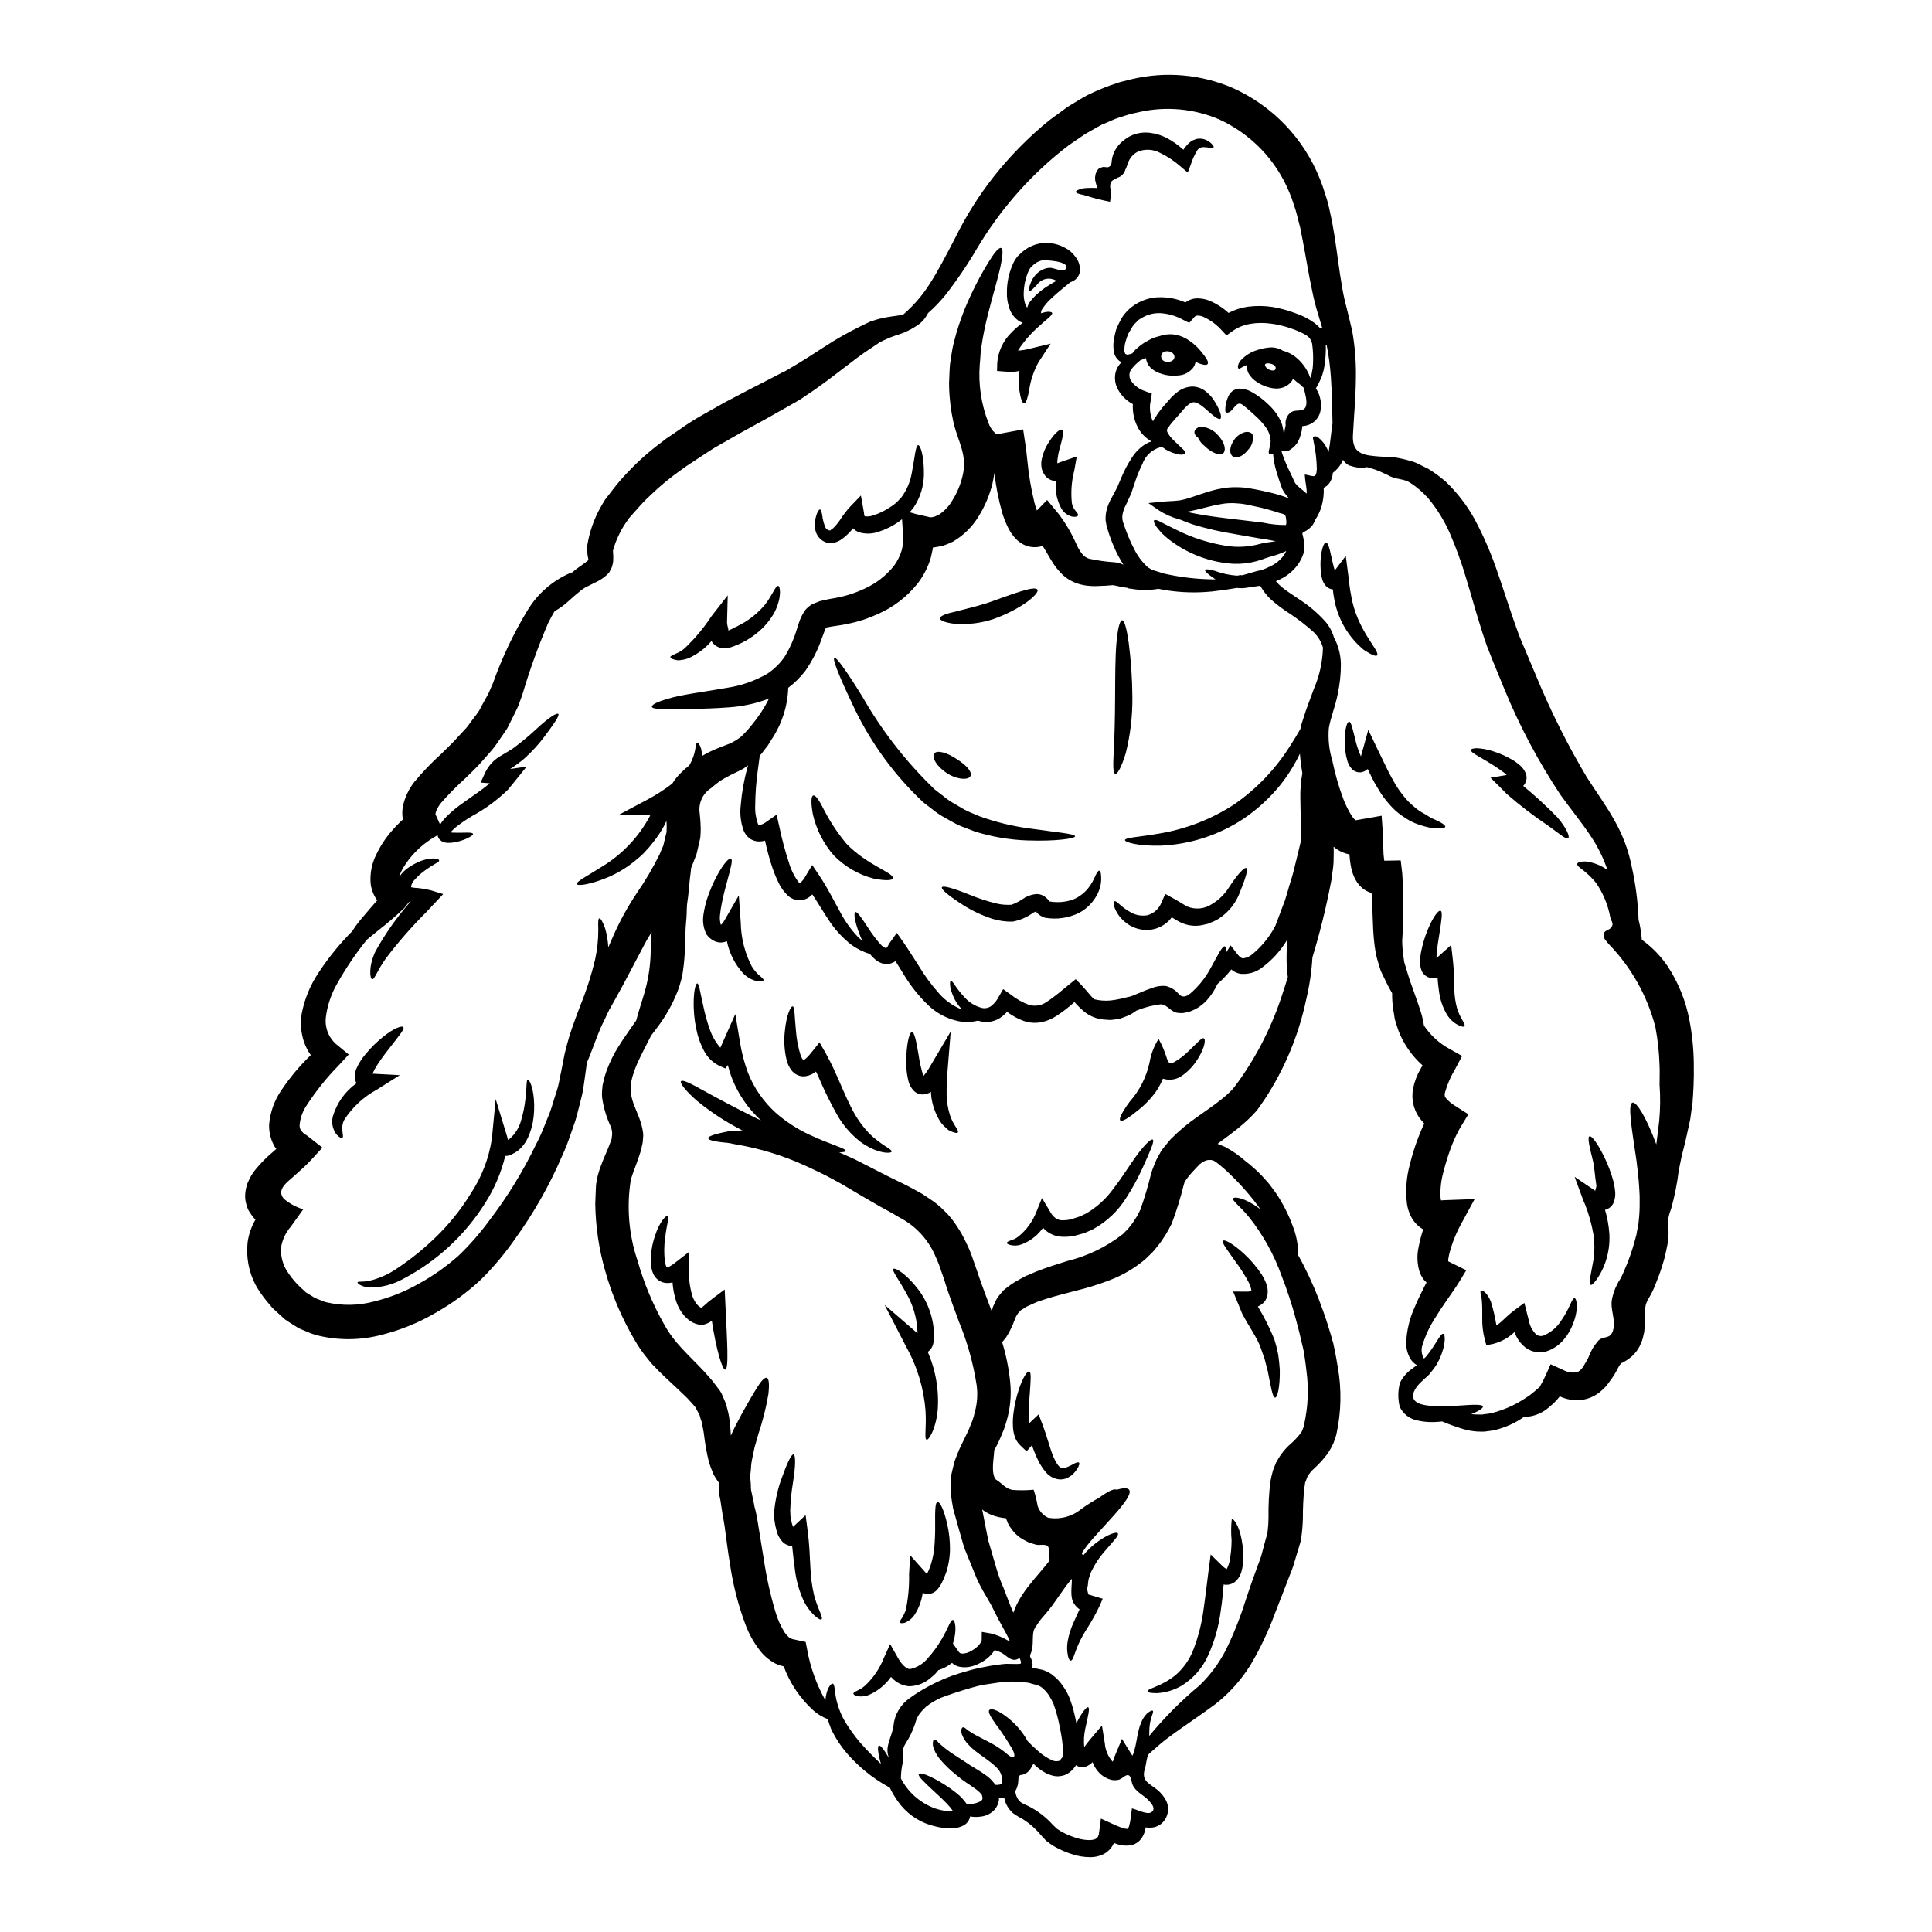 <?xml version="1.0" encoding="UTF-8"?>
<!-- Uploaded to: ICON Repo, www.iconrepo.com, Generator: ICON Repo Mixer Tools -->
<svg fill="#000000" width="800px" height="800px" version="1.1" viewBox="144 144 512 512" xmlns="http://www.w3.org/2000/svg">
 <g>
  <path d="m377.12 234.72-0.512 0.355c-0.566 0.395-1.18 0.789-1.754 1.18-2.434 1.539-5.027 3.594-7.836 5.727-2.945 2.266-6.133 4.699-9.48 6.887l-1.27 0.867-1.512 0.891c-0.922 0.516-1.84 1.055-2.781 1.574-1.867 1.055-3.754 2.137-5.699 3.215-1.945 1.078-3.894 2.109-5.863 3.215l-5.727 3.269c-1.727 0.918-3.461 2.16-5.16 3.238-0.867 0.566-1.703 1.133-2.539 1.676l-1.27 0.84-1.078 0.789h-0.008c-2.922 2.043-5.68 4.309-8.242 6.785-1.262 1.16-2.453 2.398-3.566 3.703-0.594 0.645-1.18 1.297-1.727 1.945l-0.355 0.395c-0.023 0.027-0.188 0.27-0.188 0.27l-0.645 0.922-0.004-0.004c-1.551 2.277-2.723 4.797-3.457 7.457 0 0.301 0.027 0.789 0.082 1.676 0 0.297 0 0.648-0.027 1.078-0.047 0.496-0.145 0.984-0.301 1.461-0.09 0.305-0.223 0.594-0.395 0.863l-0.055 0.133c-0.023 0.055-0.297 0.539-0.297 0.539l0.004 0.004c-0.055 0.047-0.102 0.102-0.137 0.164l-0.461 0.484c-0.805 0.742-1.711 1.363-2.699 1.836l-2.055 1.027c-1.059 0.453-2.031 1.094-2.863 1.891-0.891 0.676-1.754 1.516-2.539 2.188-1.129 1.051-2.379 1.961-3.727 2.707-0.566 0.945-1.109 1.945-1.648 3.023l-0.004-0.004c-2.66 6.191-4.949 12.535-6.859 18.996-0.328 0.918-0.676 1.863-1 2.805-0.488 1.18-0.973 2.027-1.461 3.082l-1.539 3.078c-0.594 0.977-1.301 1.922-1.945 2.867s-1.328 1.969-2.082 2.867c-0.754 0.898-1.539 1.754-2.32 2.644-1.574 1.867-3.148 3.297-4.754 4.891-2.277 2.039-4.422 4.211-6.434 6.512-0.625 0.73-1.109 1.574-1.43 2.484-0.078 0.543-0.16 0.395 0 0.789l1.137 2.516c0.133-0.215 0.297-0.434 0.43-0.648 0.242-0.297 0.461-0.594 0.703-0.891 0.434-0.488 0.621-0.621 0.973-0.977v-0.004c1.25-1.195 2.598-2.289 4.027-3.266 2.293-1.703 4.859-3.269 7-5.16l-2.406-0.188 1.297-2.809-0.004-0.004c0.945-1.867 2.434-3.402 4.269-4.402l1.969-1.18v-0.004c0.32-0.164 0.629-0.352 0.918-0.566 0.285-0.172 0.559-0.371 0.812-0.594 1.934-1.457 3.793-3.016 5.562-4.672 3.148-2.949 5.375-4.328 5.754-3.973 0.434 0.43-1.105 2.566-3.621 5.969-1.562 2.094-3.324 4.031-5.266 5.781-1.223 1.039-2.512 1.996-3.863 2.867l4.375-0.648-3.574 4.438c-0.434 0.512-0.891 1.082-1.324 1.621h0.004c-2.836 2.781-6.047 5.148-9.539 7.039-1.348 0.789-2.648 1.668-3.887 2.621l-0.73 0.566c-0.27 0.242-0.512 0.516-0.754 0.754h-0.004c-0.102 0.137-0.207 0.27-0.324 0.395 0.312 0.066 0.629 0.094 0.945 0.078 0.945 0.055 1.84 0 2.566 0 1.461-0.055 2.32 0 2.406 0.328 0.078 0.27-0.621 0.789-2.055 1.402-0.879 0.367-1.793 0.637-2.731 0.809-0.645 0.133-1.305 0.188-1.965 0.164-0.52-0.031-1.023-0.164-1.488-0.391-0.348-0.223-0.648-0.508-0.891-0.84-0.117-0.258-0.211-0.531-0.27-0.812l-1.672 1.027h-0.004c-3.027 1.949-5.57 4.562-7.43 7.644-0.453 0.75-0.801 1.559-1.027 2.406 0.422-0.668 0.941-1.27 1.539-1.785 0.855-0.727 1.801-1.344 2.809-1.836 3.516-1.812 6.375-1.352 6.215-0.699 0 0.297-0.566 0.512-1.324 1h0.004c-1.152 0.672-2.258 1.43-3.301 2.266-0.684 0.539-1.316 1.148-1.887 1.809-0.492 0.48-0.816 1.105-0.922 1.785 0.023 0.07 0.035 0.145 0.027 0.215 0.055-0.027 0.055 0 0.16 0 0.18 0.051 0.359 0.09 0.543 0.109 1.516 0.078 3.016 0.305 4.484 0.676l3.297 1-2.461 2.621c-0.703 0.754-1.406 1.488-2.133 2.269h0.004c-3.797 3.789-7.324 7.832-10.566 12.105-2.363 3.266-2.973 5.566-3.648 5.566-0.594 0.051-1.105-3.242 0.84-7.375v-0.004c2.629-4.738 5.762-9.176 9.348-13.242-0.16 0-0.301 0.242-0.461 0.191l-1.238 1.574-0.004 0.004c-2.234 2.121-4.574 4.125-7.012 6.012-1.082 0.867-2.027 1.648-2.894 2.363v-0.004c-2.941 3.648-5.574 7.535-7.871 11.621-1.578 2.734-2.598 5.754-3 8.887-0.367 2.91 0.848 5.797 3.188 7.562l2.867 2.363-2.621 2.836v0.004c-3.203 3.262-6.07 6.84-8.562 10.672-1.039 1.559-1.672 3.352-1.836 5.215-0.016 0.516 0.121 1.02 0.395 1.457 0.242 0.215 0.395 0.434 0.648 0.676 0.352 0.215 0.676 0.434 1 0.676l4 3.148-2.973 3.238c-1.703 1.84-3.109 2.949-4.488 4.242-1.754 1.594-4.832 3.621-2.781 6.055v0.004c1.508 1.277 3.266 2.231 5.16 2.805l-3.293 4.594h-0.004c-1.328 1.535-2.215 3.406-2.566 5.406-0.156 2.016 0.27 4.031 1.23 5.812 1.246 2.094 2.824 3.973 4.672 5.566l0.648 0.621c0.242 0.16 0.512 0.297 0.754 0.457l1.516 0.949c0.535 0.258 1.086 0.48 1.648 0.672 0.539 0.27 1.109 0.473 1.703 0.594 4.07 0.926 8.305 0.852 12.344-0.215 4.254-1.027 8.34-2.652 12.137-4.828 3.711-2.051 7.18-4.508 10.348-7.324 3.012-2.883 5.758-6.027 8.215-9.398 4.801-6.277 8.945-13.031 12.359-20.156 0.84-1.605 1.59-3.254 2.238-4.945 0.621-1.648 1.406-3.266 1.867-4.832 0.461-1.566 0.973-3.148 1.461-4.648s0.699-3.269 1.078-4.836c0.301-1.621 0.621-3.188 0.922-4.723 0.395-1.621 0.789-3.148 1.238-4.621 0.922-2.918 1.922-5.539 2.836-7.969l0.004-0.004c1.633-3.988 2.961-8.098 3.969-12.293 0.586-2.613 0.875-5.285 0.867-7.965-0.055-1.895-0.055-2.977 0.27-3.027 0.324-0.051 0.895 0.812 1.543 2.672h-0.004c0.477 1.637 0.758 3.324 0.836 5.027 0.461-1.082 0.949-2.16 1.434-3.293 1.711-3.84 3.746-7.527 6.078-11.023 2.273-3.285 4.305-6.734 6.078-10.32 0.297-0.754 0.621-1.512 0.973-2.269 0.242-1.051 0.512-2.078 0.754-3.148l0.109-0.395c0-0.055 0.027-0.395 0.027-0.395 0.023-0.352 0.023-0.754 0.023-1.18h0.004c0-0.504-0.027-1.008-0.078-1.512-0.109 0.297-0.242 0.566-0.352 0.84-0.93 1.793-2.047 3.484-3.324 5.051-0.574 0.758-1.195 1.48-1.863 2.16-0.613 0.699-1.293 1.344-2.027 1.918-2.356 2.062-5.019 3.742-7.894 4.977-4.863 2.023-8.082 2.363-8.266 1.805-0.215-0.645 2.621-2.051 6.754-4.672v0.004c5.269-3.219 9.594-7.777 12.531-13.211l0.16-0.328-8.348-0.133 7.574-4.027c2.324-1.234 4.539-2.66 6.621-4.266 0.367-0.609 0.785-1.188 1.242-1.73 0.406-0.477 0.836-0.93 1.297-1.352 0.605-0.605 1.246-1.172 1.918-1.699 0.082-0.102 0.152-0.211 0.215-0.328 0.68-1.227 1.152-2.555 1.406-3.934 0.137-1.078 0.242-1.754 0.543-1.781 0.238-0.027 0.645 0.461 1.023 1.594v-0.004c0.148 0.637 0.223 1.289 0.215 1.945 0.434-0.27 0.812-0.484 1.137-0.645 0.492-0.281 0.996-0.535 1.512-0.762 1.867-0.863 3.621-1.43 4.836-1.945h0.004c1.07-0.504 2.078-1.141 2.996-1.887 0.512-0.488 1.051-1.109 1.574-1.621l1.18-1.434h0.004c1.77-2.137 3.293-4.465 4.539-6.945-3.371 1.289-6.914 2.07-10.512 2.324-7.539 0.566-12.484 0.355-15.723 0.461-3.215 0-4.723-0.082-4.809-0.594s1.18-1.297 4.434-2.188c3.148-1 8.426-1.621 15.398-2.836l-0.004-0.004c3.801-0.551 7.461-1.828 10.781-3.754 1.781-1.188 3.32-2.699 4.539-4.457 1.344-2.18 2.402-4.519 3.148-6.969 0.215-0.703 0.461-1.434 0.703-2.188v-0.004c0.395-1.188 0.969-2.305 1.699-3.32 0.492-0.562 1.066-1.047 1.703-1.434 0.676-0.273 1.461-0.648 2.055-0.84 0.973-0.242 2.027-0.488 2.809-0.621 1.586-0.238 3.156-0.578 4.699-1.027 1.539-0.457 3.039-1.035 4.488-1.727 3-1.367 5.641-3.422 7.699-6 0.926-1.273 1.629-2.699 2.078-4.215l0.242-1.18c0.008-0.102 0.027-0.199 0.055-0.297l-0.027-0.812-0.027-1.594c0.027-1.324-0.078-2.781-0.188-4.242-0.293 0.191-0.574 0.398-0.84 0.625-1.605 1.152-3.383 2.047-5.266 2.648-1.707 0.633-3.578 0.691-5.32 0.16-0.598-0.23-1.137-0.59-1.574-1.055-0.008 0.043-0.027 0.078-0.055 0.109-0.836 1.039-1.797 1.965-2.867 2.758-0.621 0.453-1.328 0.785-2.078 0.969-0.477 0.117-0.973 0.145-1.461 0.086-0.352-0.062-0.695-0.164-1.027-0.301-1.238-0.582-2.141-1.695-2.457-3.027-0.273-1.426-0.16-2.898 0.324-4.266 0.297-0.918 0.648-1.324 0.891-1.301 0.238 0.023 0.395 0.57 0.57 1.434 0.121 1.125 0.402 2.227 0.832 3.273 0.18 0.375 0.5 0.668 0.895 0.809 0.082 0 0.484 0.078 0.461 0.027-0.023-0.051-0.082-0.055 0.051-0.109 0.266-0.152 0.512-0.332 0.734-0.539 0.711-0.707 1.344-1.484 1.887-2.328 0.762-1.176 1.621-2.285 2.566-3.32l2.836-2.945 0.812 4.566c0.035 0.18 0.055 0.359 0.055 0.539 0.051 0.137 0.078 0.242 0.105 0.328 0.105 0.105 0.027 0.051 0.105 0.078h0.004c0.789 0.094 1.586-0.008 2.324-0.297 1.43-0.465 2.793-1.121 4.051-1.941 0.68-0.402 1.324-0.863 1.922-1.379 0.434-0.434 0.863-0.867 1.266-1.301 1.461-1.926 2.434-4.18 2.84-6.562 0.84-4.328 1-7.348 1.699-7.375 0.543-0.027 1.574 2.754 1.516 7.754v-0.004c-0.039 3.098-0.969 6.117-2.676 8.699-0.348 0.461-0.715 0.906-1.105 1.328 0.539 0.133 1.055 0.297 1.594 0.457l3.918 0.895c0.539-0.027 0.676-0.133 1.055-0.16l-0.004-0.004c0.312-0.164 0.637-0.297 0.973-0.395 1.609-1.016 2.941-2.418 3.867-4.082 1.188-1.918 2.062-4.016 2.59-6.211 1.406-5.621-1.133-9.055-2.363-14.215v0.004c-0.715-3.195-1.113-6.453-1.18-9.727v-0.352l-0.023-0.461 0.023-0.188 0.027-0.672 0.055-1.379c0.055-0.949 0.055-1.758 0.16-2.731 0.328-1.969 0.539-4 1-5.699 0.777-3.133 1.781-6.203 3-9.188 1.738-4.176 3.789-8.211 6.141-12.074 1.648-2.676 2.836-4.082 3.406-3.836 0.566 0.242 0.461 2.027-0.215 5.117s-2.027 7.457-3.348 12.754l-0.004-0.004c-0.715 2.824-1.281 5.684-1.703 8.562-0.242 1.512-0.215 2.945-0.395 4.461h0.004c-0.402 5.211 0.367 10.445 2.254 15.32 0.355 1.113 1 2.109 1.867 2.891 0.105 0.16 0.215 0.027 0.297 0.16l-0.004 0.004c0.121-0.012 0.242 0.008 0.355 0.055 0.195-0.051 0.395-0.066 0.594-0.055 0.266-0.113 0.547-0.188 0.836-0.219l5.297-0.973 0.672 4.512c0.137 0.895 0.188 1.355 0.242 1.969l0.188 1.703h0.004c0.359 3.824 1 7.617 1.918 11.348 0.172 0.66 0.379 1.309 0.621 1.945l2.703-2.781 2.973 3.594c1.965 2.57 3.606 5.375 4.887 8.348 0.402 0.891 0.918 1.727 1.539 2.481 0.453 0.543 1.059 0.938 1.734 1.141 2.231 0.488 4.496 0.805 6.777 0.945l0.949 0.133c0.266 0.074 0.531 0.164 0.785 0.27 0.188 0.078 0.395 0.16 0.594 0.242-0.461-0.73-0.922-1.488-1.328-2.242-0.645-1.215-1.18-2.434-1.672-3.648-0.492-1.215-0.922-2.484-1.242-3.594-0.227-0.73-0.391-1.48-0.484-2.238-0.043-0.789 0.012-1.582 0.164-2.363 0.285-1.301 0.777-2.547 1.453-3.699 0.57-1.082 1-1.781 1.488-2.809 0.395-0.918 0.789-1.812 1.133-2.672 0.754-1.785 1.668-3.5 2.731-5.117 0.91-1.438 2.129-2.656 3.57-3.566 0.504-0.309 1.051-0.555 1.617-0.727-1.637-0.902-2.949-2.289-3.754-3.973-0.902-1.832-1.312-3.867-1.184-5.906-1.848-0.965-3.332-2.512-4.215-4.402-0.527-1.227-0.664-2.586-0.395-3.894 0.254-1.066 0.805-2.043 1.594-2.805-0.176-0.09-0.348-0.188-0.512-0.301-0.914-0.691-1.484-1.742-1.574-2.887-0.105-0.973-0.082-1.957 0.082-2.922 0.082-0.484 0.188-0.945 0.301-1.43l0.188-0.73 0.105-0.395 0.082-0.16 0.027-0.109c0-0.023 0.105-0.27 0.105-0.27 0.402-0.914 0.855-1.809 1.355-2.676 0.715-1.086 1.609-2.047 2.644-2.836 2.152-1.652 4.797-2.539 7.508-2.512 2.281-0.008 4.535 0.461 6.621 1.375 0.715-0.535 1.551-0.887 2.434-1.027 1.32-0.141 2.656 0.047 3.887 0.543 1.883 0.781 3.617 1.891 5.117 3.269 1.602-0.84 3.332-1.395 5.117-1.648 2.207-0.285 4.445-0.258 6.644 0.082 1.992 0.348 3.945 0.883 5.836 1.594 1.879 0.609 3.644 1.516 5.242 2.676 0.43 0.34 0.836 0.707 1.215 1.105 0.082 0.109 0.137 0.188 0.188 0.273 0.082-0.027 0.137-0.082 0.215-0.082 0.137 0 0.273 0.055 0.395 0.055-0.324-1.109-0.648-2.215-1-3.348v-0.004c-0.68-2.137-1.238-4.309-1.672-6.512-0.973-4.434-1.648-8.941-2.516-13.383l-0.645-3.32c-0.273-1.082-0.543-2.164-0.84-3.269h0.004c-0.25-1.047-0.566-2.074-0.945-3.078-0.297-1.043-0.668-2.066-1.109-3.055-3.523-8.609-10.203-15.547-18.672-19.398-6.644-2.824-14.004-3.5-21.051-1.938l-2.43 0.539-2.781 0.867c-1.648 0.512-3.148 1.324-4.703 1.918-1.512 0.789-3 1.703-4.484 2.512-1.434 0.977-2.867 1.969-4.269 2.922l-0.004-0.008c-5.203 3.957-9.984 8.441-14.262 13.383-3.797 4.383-7.195 9.098-10.16 14.082-2.547 4.359-5.391 8.539-8.508 12.508-1.363 1.645-2.852 3.18-4.457 4.59-0.109 0.289-0.266 0.562-0.461 0.809-0.461 0.789-1.078 1.48-1.809 2.027-1.855 1.371-3.941 2.394-6.16 3.027-1.117 0.367-2.211 0.809-3.269 1.324l-0.949 0.461zm139.03 164.29 0.027 0.055c0 0.027 0.027 0.027 0 0.055l0.133 0.43c0.676 2.215 1.27 4.269 1.922 5.945 1.18 3.434 2.363 6.461 2.805 8.566 0.164 0.676 0.242 1.242 0.328 1.73l0.004-0.004c1.734 2.598 4.082 4.731 6.832 6.211l3.269 1.84-1.867 3.543c-1.219 2.019-2.144 4.203-2.754 6.484 0.027 0.727 0 0.699 0.395 1.215v0.004c0.672 0.762 1.453 1.418 2.324 1.941l3.566 2.266-2.363 3.894h0.004c-0.926 1.703-1.723 3.473-2.383 5.293-0.734 2.031-1.367 4.094-1.891 6.188-0.625 2.231-0.871 4.551-0.727 6.863 0.012 0.203 0.059 0.402 0.133 0.594 0.199-0.027 0.398-0.047 0.594-0.051l8.293-0.301-3.648 6.715c-1.32 2.434-2.348 5.019-3.051 7.699-0.133 0.594-0.242 1.137-0.301 1.594v0.488l4.781 2.363-1.699 2.809c-1.324 2.16-2.434 3.594-3.512 5.215-1.082 1.539-2.055 3.023-2.894 4.402h0.004c-1.477 2.223-2.629 4.641-3.434 7.188-0.488 1.25-0.367 2.66 0.328 3.809 0.188-0.16 0.395-0.352 0.539-0.512 0.301-0.395 0.566-0.758 0.84-1.082 2.078-2.754 3.106-5.266 3.781-4.973 0.461 0.188 0.754 2.594-1 6.621-0.273 0.457-0.516 0.973-0.789 1.484-0.324 0.516-0.676 1.012-1.055 1.488l-0.594 0.754c-0.117 0.176-0.246 0.34-0.395 0.488l-0.324 0.297c-0.395 0.395-1.027 0.918-1.434 1.324-1.133 1-3.078 3.148-2.269 4.836 0.789 1.594 3.938 1.754 5.402 1.84l0.004-0.004c2.16 0.105 4.328 0.066 6.484-0.109 3.781-0.27 6.266-0.395 6.426 0.215 0.109 0.434-1 1.215-3.078 2.027 0.105 0 0.215 0.027 0.297 0.027v0.004c0.512 0.078 1.027 0.105 1.539 0.082h0.758c0.051 0 0.395 0 0.215 0.023l0.457-0.078 1.867-0.242 0.004-0.004c2.035-0.5 4.016-1.215 5.902-2.133 1.602-0.809 3.137-1.738 4.594-2.781 1.027-0.789 1.84-1.516 2.484-2.082 0.641-1.094 1.219-2.223 1.73-3.379l1.18-2.644 3.32 1.512h0.004c1.082 0.605 2.34 0.824 3.566 0.621 0.703-0.215 1.461-0.812 2.242-2.363l0.27-0.395c0.109-0.242 0.242-0.488 0.395-0.727 0.148-0.238 0.324-0.73 0.484-1.109l0.789-1.648h-0.004c0.441-0.699 0.926-1.367 1.461-2l0.027-0.051c1.379-1.488 3.148-0.328 3.938-2.648 0.973-2.973-0.918-5.754-0.16-8.754h-0.004c0.254-1.191 0.664-2.348 1.215-3.434l0.43-0.836 0.355-0.543c0.238-0.395 0.395-0.672 0.484-0.891 0.188-0.328 0.621-1.434 0.945-2.16v0.004c0.645-1.477 1.215-2.981 1.703-4.516 0.512-1.402 0.84-2.918 1.266-4.328 0.191-1.379 0.621-2.891 0.648-4.051h0.004c0.16-1.445 0.23-2.898 0.215-4.352 0.031-1.297-0.004-2.598-0.105-3.891-0.137-2.621-0.461-5.078-0.73-7.348-1.352-9.105-2.363-15.047-1.051-15.426 1-0.301 3.566 3.672 6.297 11.074 0.105-0.699 0.16-1.406 0.273-2.16 0.16-1.352 0.352-2.754 0.512-4.215h-0.004c0.285-3.141 0.312-6.301 0.082-9.445 0-1.676 0.078-3.379 0-5.082-0.102-3.438-0.473-6.859-1.109-10.234-2.137-8.207-6.348-15.727-12.234-21.828-0.621-0.758-1.648-1.594-1.461-2.731 0.188-1.137 1.324-0.973 1.918-1.727 0.867-1.078 0.215-1.379-0.16-2.699l-0.004-0.004c-0.598-3.309-1.898-6.449-3.809-9.215-1.012-1.242-2.164-2.367-3.43-3.352-1.027-0.727-1.648-1.27-1.516-1.676 0.133-0.406 0.84-0.645 2.188-0.617 2.102 0.238 4.106 1.02 5.812 2.266-1.102-3.266-2.644-6.367-4.594-9.211-2.16-3.293-4.945-6.644-7.871-10.727-5.848-8.809-10.812-18.168-14.832-27.945-1.027-2.539-2.055-5.051-3.082-7.512-0.512-1.297-1.027-2.566-1.512-3.836-0.484-1.27-0.867-2.566-1.301-3.832-1.621-5.055-2.918-9.84-4.266-14.27-1.215-4.125-2.684-8.164-4.402-12.105-1.445-3.246-3.328-6.281-5.594-9.02-1.41-1.598-3.027-2.996-4.809-4.16-1.621-1.055-3.512-0.867-5.238-1.676-0.594-0.297-1.27-0.648-1.922-0.918-0.715-0.367-1.453-0.676-2.219-0.922-0.457-0.16-0.918-0.297-1.402-0.457-0.273-0.082-0.543-0.137-0.789-0.188-0.023 0.027-0.051 0.027-0.078 0.051h0.004c-1.484 0.254-3.012 0.086-4.406-0.484l0.215 0.16h0.004c-0.711-0.266-1.332-0.738-1.785-1.348-0.07-0.105-0.133-0.211-0.188-0.324-0.574 1.371-1.508 2.566-2.703 3.457-0.059 0.719-0.238 1.422-0.539 2.082-0.211 0.43-0.484 0.828-0.812 1.18-0.332 0.281-0.691 0.527-1.078 0.727 0.082 1.652-0.109 3.301-0.566 4.891-0.371 1.27-0.938 2.473-1.676 3.57-0.168 0.461-0.387 0.906-0.648 1.32-0.582 0.781-1.344 1.41-2.219 1.84-0.211 0.133-0.395 0.27-0.566 0.395 0.027 0.188 0.082 0.395 0.137 0.645 0.375 1.324 0.496 2.711 0.352 4.082l-0.027 0.188-0.027 0.082c-0.02 0.102-0.047 0.199-0.078 0.297l-0.082 0.188-0.133 0.352-0.301 0.73c-0.281 0.617-0.613 1.203-1 1.758-1.41 1.91-3.328 3.391-5.539 4.266-0.082 0.055-0.188 0.082-0.297 0.137h0.004c0.473 0.574 1 1.098 1.574 1.574 1.324 1.105 3 2.133 4.832 3.379 2.469 1.613 4.715 3.539 6.691 5.727 1.09 1.27 1.883 2.762 2.32 4.375 0.133 0.242 0.297 0.461 0.395 0.699v0.004c0.902 1.977 1.383 4.121 1.406 6.297 0 2.688-0.293 5.367-0.867 7.992-0.566 3-1.781 5.809-2.32 8.836-0.25 2.922 0.059 5.859 0.918 8.66 0.707 3.484 1.691 6.906 2.941 10.234 0.602 1.562 1.352 3.066 2.246 4.484 0.277 0.398 0.594 0.77 0.941 1.109l6.941-1.215 0.301 4.394c0.105 1.648 0.078 2.867 0.133 4.109h0.004c0.004 1.055 0.078 2.106 0.215 3.148 0.027 0.105 0.027 0.16 0.055 0.273l4.348-0.082 0.395 3.379v-0.004c0.41 5.938 0.41 11.895 0 17.832-0.027 1.215 0.133 2.297 0.188 3.406 0.078 0.539 0.16 1.055 0.242 1.574l0.105 0.754zm76.719 27.098c0.027 1.891 0.027 3.727-0.055 5.512-0.027 0.891-0.078 1.754-0.133 2.621l-0.109 1.297-0.004 0.281-0.023 0.395-0.027 0.16-0.082 0.594c-0.273 1.676-0.352 3.148-0.754 4.836-0.352 1.617-0.727 3.348-1.055 4.723s-0.672 2.727-1 4.027c-0.242 1.238-0.512 2.43-0.727 3.566h-0.004c-0.422 3.488-1.109 6.938-2.055 10.32-0.473 1.117-0.758 2.305-0.836 3.512 0.219 1.668 0.238 3.356 0.055 5.027-0.395 1.754-0.648 3.543-1.215 5.348h-0.004c-0.512 1.777-1.113 3.527-1.809 5.238-0.395 0.895-0.512 1.434-1.133 2.703-0.297 0.594-0.566 1.105-0.789 1.457l-0.352 0.621c-0.109 0.188-0.109 0.215-0.188 0.352-0.152 0.324-0.285 0.66-0.395 1l-0.082 0.355c-0.164 0.918-0.238 1.852-0.215 2.781 0.027 0.621 0.027 1.324 0 2.16 0 0.352-0.055 0.84-0.078 1.266l-0.055 0.676-0.188 0.867-0.004 0.004c-0.105 0.539-0.254 1.074-0.434 1.594l-0.395 0.891-0.055 0.109-0.16 0.395c-0.027 0.051-0.105 0.16-0.105 0.16l-0.215 0.395-0.488 0.727c-0.363 0.488-0.77 0.941-1.219 1.352-0.707 0.621-1.488 1.156-2.32 1.594-0.488 0.242-0.434 0.273-0.395 0.109l-0.242 0.297c-0.055 0.137-0.133 0.137-0.273 0.301l-0.539 0.945c-0.273 0.488-0.461 0.918-0.789 1.461-0.328 0.543-0.754 1.105-1.105 1.672l0.238-0.395c-0.457 0.648-0.918 1.301-1.43 1.945l0.004-0.004c-0.578 0.625-1.199 1.203-1.867 1.734-1.438 1.086-3.148 1.762-4.941 1.941-1.875 0.16-3.758-0.176-5.461-0.973-0.82 1.039-1.754 1.98-2.781 2.812-1.508 1.363-3.387 2.25-5.402 2.539-0.402 0.051-0.809 0.059-1.215 0.027-2.512 1.781-5.363 3.031-8.375 3.672-0.648 0.082-1.27 0.16-1.867 0.242l-0.457 0.055c-0.223 0.016-0.449 0.016-0.676 0l-1.055-0.027c-1.293-0.078-2.57-0.305-3.809-0.676-1.883-0.562-3.731-1.23-5.539-2-0.699 0.082-1.43 0.137-2.188 0.164v0.004c-1.555 0.047-3.109-0.117-4.617-0.488-1.945-0.441-3.578-1.746-4.434-3.543-0.523-2.098-0.504-4.289 0.055-6.379 0.754-1.508 1.879-2.801 3.269-3.754 0.395-0.301 0.812-0.621 1.215-0.922-0.75-0.445-1.375-1.078-1.812-1.832-0.68-1.254-1.035-2.656-1.027-4.082 0.137-3.301 0.918-6.539 2.301-9.539 0.699-1.699 1.539-3.406 2.434-5.188 0.211-0.395 0.457-0.836 0.672-1.266-0.16-0.16-0.352-0.328-0.512-0.461-0.527-0.652-0.957-1.383-1.273-2.16-0.703-2.144-0.824-4.441-0.348-6.648 0.305-1.629 0.719-3.234 1.242-4.805-0.137-0.082-0.242-0.137-0.355-0.215v-0.004c-1.246-0.809-2.25-1.938-2.914-3.269-0.523-1.051-0.875-2.176-1.039-3.336-0.418-3.504-0.152-7.055 0.785-10.457 0.613-2.465 1.375-4.887 2.293-7.258 0.488-1.215 0.945-2.363 1.512-3.512-0.516-0.539-0.996-1.117-1.43-1.727-1.469-2.195-2.019-4.879-1.543-7.477 0.363-1.867 1.039-3.656 2-5.297 0.164-0.328 0.328-0.621 0.516-0.922v0.004c-2.824-2.512-5.012-5.66-6.379-9.184-0.352-1.055-0.703-2.082-0.973-3.055-0.137-1-0.301-1.945-0.461-2.867h0.004c-0.184-1.332-0.266-2.676-0.246-4.019-0.973-1.676-1.836-3.406-2.727-5.32l-0.188-0.395-0.105-0.211-0.137-0.461-0.297-0.945c-0.215-0.648-0.395-1.328-0.594-2h-0.004c-0.32-1.383-0.555-2.781-0.703-4.191-0.484-4.328-0.352-8.781-0.699-13.023-0.055-0.027-0.137-0.027-0.188-0.051h-0.004c-0.832-0.289-1.609-0.719-2.297-1.27-1.008-0.895-1.785-2.016-2.269-3.273-0.199-0.449-0.355-0.918-0.457-1.398-0.137-0.418-0.234-0.84-0.297-1.273-0.18-0.98-0.297-1.973-0.355-2.973-1.406-0.273-2.727-0.875-3.859-1.754-0.109-0.109-0.215-0.188-0.328-0.301 0.027 0.945 0.055 1.895 0 2.945 0.012 1.113-0.07 2.227-0.238 3.328l-0.215 1.594-0.109 0.863-0.16 0.84-0.004-0.004c-1.277 6.676-2.91 13.277-4.891 19.777-0.219 3.762-0.77 7.492-1.648 11.156-1.969 9.375-5.672 18.297-10.914 26.316l-1.18 1.727-0.621 0.867-0.324 0.457-0.566 0.621c-0.949 1.039-1.961 2.023-3.027 2.945-2.461 2.164-4.648 3.648-6.863 5.324 0.273 0.105 0.566 0.188 0.867 0.324l0.242 0.133c0.324 0.109 0.637 0.238 0.945 0.391 1.867 1.008 3.617 2.223 5.215 3.621l1.16 0.922 1.18 1.023c0.766 0.645 1.488 1.34 2.16 2.082 0.699 0.789 1.434 1.539 2.027 2.293 0.594 0.754 1.133 1.543 1.672 2.269l0.004 0.004c1.809 2.676 3.289 5.562 4.402 8.594 1.016 2.496 1.52 5.176 1.488 7.871 0.484 0.867 0.973 1.727 1.434 2.648 2 3.922 3.734 7.973 5.184 12.133 0.812 2.238 1.543 4.566 2.242 6.969l0.242 0.918 0.133 0.461 0.082 0.238 0.078 0.434 0.395 1.84c0.242 1.215 0.488 2.648 0.703 3.973l0.004-0.004c1.051 5.894 0.934 11.934-0.348 17.781l-0.082 0.297-0.027 0.16-0.027 0.055-0.133 0.395-0.16 0.484-0.352 1-0.004-0.004c-0.457 1.023-1.008 2.004-1.648 2.922-1.031 1.359-2.18 2.625-3.434 3.781-0.711 0.609-1.312 1.336-1.777 2.144-0.035 0.039-0.066 0.086-0.082 0.137l-0.188 0.516-0.395 1.023c-0.031 0.41-0.094 0.816-0.191 1.215-0.281 2.738-0.41 5.488-0.395 8.242-0.043 1.625-0.176 3.25-0.391 4.859l-0.109 0.621-0.027 0.16v0.082l-0.105 0.461-0.082 0.27-0.297 1.027-0.621 2.027c-0.434 1.352-0.73 2.648-1.242 4-0.512 1.352-1.082 2.699-1.574 4.051-0.973 2.516-1.945 5-2.891 7.43h-0.004c-1.746 4.805-3.934 9.434-6.535 13.832-2.477 3.981-5.629 7.496-9.312 10.387-6.484 4.754-11.586 7.941-14.805 10.727-1.109 0.945-2.027 1.754-2.781 2.434-0.594 0.512-0.789 3.027-1.055 3.809-1.133 3.484 1.082 3.938 3.461 5.902l-0.004 0.004c0.836 0.738 1.539 1.617 2.078 2.594 0.727 1.387 0.766 3.031 0.109 4.453l-0.055 0.137c-0.055 0.133-0.215 0.395-0.215 0.395l-0.105 0.16-0.215 0.297h-0.004c-0.078 0.133-0.18 0.254-0.297 0.355-0.188 0.211-0.398 0.398-0.625 0.566-0.762 0.562-1.672 0.879-2.621 0.918-0.441 0-0.887-0.023-1.328-0.078-0.078 0.352-0.133 0.645-0.215 1l-0.004-0.004c-0.215 0.715-0.543 1.391-0.969 2-0.59 0.793-1.418 1.367-2.363 1.648-1.445 0.32-2.949 0.207-4.328-0.324-0.188-0.082-0.395-0.133-0.566-0.215l-0.004-0.004c-0.094 0.312-0.238 0.605-0.43 0.867-0.32 0.531-0.73 0.996-1.219 1.379-0.438 0.402-0.949 0.715-1.512 0.918-0.953 0.414-1.984 0.625-3.027 0.621-1.719 0-3.426-0.281-5.051-0.84-1.488-0.48-2.926-1.105-4.297-1.859-0.691-0.387-1.352-0.832-1.965-1.328-0.215-0.145-0.414-0.305-0.598-0.484l-0.352-0.395-0.676-0.703c-1.441-1.785-3.168-3.32-5.113-4.539-0.57-0.277-1.121-0.594-1.652-0.945l-0.434-0.301-0.215-0.133-0.105-0.082c-0.082-0.051-0.301-0.238-0.301-0.238l-0.566-0.621c-0.465-0.566-0.848-1.191-1.133-1.867-0.16-0.461-0.297-0.918-0.395-1.352-0.465 0.059-0.938 0.059-1.402 0-0.016 0.172-0.016 0.344 0 0.512-0.133 0.945-0.527 1.836-1.137 2.566-0.984 1.07-2.332 1.734-3.781 1.867-0.906 0.133-1.828 0.117-2.727-0.055-0.168 0.941-0.727 1.77-1.543 2.269-1.031 0.602-2.211 0.902-3.402 0.863-0.941 0.02-1.879-0.043-2.809-0.188-0.461-0.078-0.922-0.16-1.434-0.297l-1.324-0.352c-3.508-1.086-6.555-3.309-8.656-6.32-0.812-1.145-1.527-2.356-2.137-3.621-0.188-0.109-0.395-0.188-0.594-0.328-4.008-2.238-7.606-5.152-10.625-8.613-1.715-1.98-3.16-4.18-4.301-6.539-0.352-0.922-0.672-1.812-0.918-2.676h0.004c-1.418-0.523-2.719-1.312-3.84-2.324-3.508-3.195-6.191-7.191-7.832-11.645-0.785-0.176-1.547-0.441-2.269-0.789-1.445-0.766-2.723-1.812-3.758-3.082-1.77-2.184-3.168-4.648-4.133-7.293-1.906-5.117-3.266-10.426-4.051-15.828-0.594-3.488-1-6.945-1.434-10.082-0.105-0.727-0.238-1.457-0.352-2.16l-0.078-0.434-0.137-0.621-0.027-0.297-0.188-1.18c-0.105-0.789-0.215-1.539-0.352-2.32l-0.242-1.168c-0.027-0.395 0-0.918-0.027-1.352-0.027-0.648 0-1.242 0.027-1.84v0.004c-0.543-0.746-1.047-1.523-1.512-2.32-0.504-1.125-0.938-2.277-1.297-3.457-0.566-2.336-0.992-4.699-1.273-7.086-0.133-1.18-0.395-2.188-0.594-3.293-0.105-0.516-0.27-0.812-0.395-1.215-0.074-0.504-0.258-0.984-0.539-1.406-0.215-0.434-0.461-0.895-0.699-1.324l-0.105-0.168-0.297-0.352-0.566-0.648c-0.809-0.941-1.676-1.836-2.594-2.672-1.867-1.812-4.055-3.727-6.269-5.945l-1.672-1.727c-0.566-0.621-1.137-1.379-1.703-2.082h-0.004c-1.039-1.293-1.98-2.664-2.809-4.106-3.469-5.832-6.152-12.098-7.981-18.633-1.648-5.777-2.523-11.75-2.609-17.758 0.051-1.352 0.105-2.699 0.16-4l0.027-0.512v-0.301c0-0.051 0.027-0.215 0.027-0.215l0.051-0.352 0.242-1.352c0.16-0.867 0.434-1.574 0.648-2.363 0.973-2.836 2.133-5.082 2.809-7.027l0.008 0.004c0.09-0.324 0.207-0.641 0.352-0.941 0.055-0.289 0.09-0.578 0.105-0.867l0.055-0.457c0.008-0.715-0.125-1.422-0.395-2.082-1.129-2.414-1.895-4.981-2.269-7.621-0.066-0.652-0.066-1.312 0-1.969l0.082-0.812c0-0.051 0.027-0.484 0.027-0.484v0.004c0.012-0.047 0.027-0.098 0.043-0.141l0.055-0.242 0.105-0.461 0.004-0.004c0.246-1.176 0.59-2.332 1.027-3.453 0.77-2.027 1.738-3.973 2.887-5.812 1.73-2.809 3.434-5.055 4.809-7.086 0.16-0.594 0.324-1.215 0.512-1.867 0.703-2.461 1.703-5.188 2.328-8.051v0.004c0.703-3.148 1.035-6.367 1-9.59 0.078-1.352 0.133-2.648 0.242-3.918-0.895 1.43-1.703 2.832-2.434 4.293-1.785 3.379-3.469 6.566-5.055 9.566l-2.363 4.293c-0.395 0.703-0.754 1.379-1.133 2.027l-0.273 0.484h0.008c-0.004-0.035 0.008-0.074 0.027-0.105-0.027 0.027-0.027 0.082-0.055 0.105v0.027c-0.016 0.016-0.027 0.035-0.031 0.055l-0.105 0.242-0.488 1c-0.566 1.297-1.266 2.566-1.727 3.672-0.461 1.105-0.867 2.188-1.242 3.148-0.812 2.055-1.484 3.973-2.133 5.434l-0.16 0.395c-0.055 0.324-0.082 0.676-0.133 1l-0.328 2.406c-0.27 1.648-0.395 3.242-0.789 5-0.395 1.754-0.918 3.594-1.379 5.457-0.461 1.863-1.18 3.566-1.781 5.402-0.617 1.855-1.34 3.68-2.164 5.457-3.336 7.769-7.519 15.145-12.48 21.992-2.664 3.84-5.676 7.43-8.996 10.723-3.629 3.402-7.652 6.359-11.984 8.805-4.484 2.637-9.324 4.609-14.371 5.867-5.508 1.457-11.293 1.523-16.832 0.188-0.906-0.223-1.793-0.52-2.648-0.895-0.84-0.395-1.727-0.672-2.566-1.105l-2.363-1.488c-0.395-0.27-0.789-0.512-1.18-0.789l-1.027-0.918-2.027-1.867-0.273-0.238-0.297-0.355-0.352-0.43-0.73-0.867 0.004 0.008c-1.172-1.395-2.211-2.894-3.106-4.484-1.805-3.465-2.535-7.387-2.106-11.27 0.293-2.121 1-4.168 2.078-6.019l-0.242-0.242v-0.004c-0.301-0.332-0.578-0.688-0.836-1.055-0.273-0.395-0.516-0.754-0.758-1.18-0.242-0.426-0.395-0.945-0.539-1.461h-0.004c-0.305-0.969-0.418-1.988-0.32-3 0.082-0.898 0.273-1.789 0.566-2.644 0.324-0.703 0.648-1.461 1-2.055 0.352-0.594 0.754-1.133 1.133-1.621 1.398-1.711 2.953-3.285 4.648-4.699 0.297-0.273 0.594-0.512 0.891-0.789-0.09-0.121-0.188-0.238-0.297-0.348-1.121-1.824-1.688-3.941-1.621-6.082 0.27-3.297 1.406-6.465 3.293-9.184 2.246-3.348 4.848-6.449 7.754-9.242-0.781-1.102-1.398-2.312-1.832-3.594-0.777-2.348-0.984-4.848-0.594-7.293 0.738-3.934 2.273-7.676 4.512-10.996 2.574-3.914 5.535-7.559 8.832-10.887 0.926-1.426 1.957-2.781 3.082-4.055 1.105-1.352 2.363-2.754 3.621-4.211-0.082-0.109-0.164-0.188-0.242-0.301h-0.004c-0.824-1.246-1.344-2.672-1.516-4.16-0.215-2.699 0.328-5.402 1.574-7.809 1.07-2.219 2.434-4.281 4.055-6.133 0.91-1.055 1.887-2.055 2.918-2.996-0.25-1.316-0.211-2.668 0.109-3.969 0.535-2.144 1.508-4.156 2.859-5.906 2.219-2.684 4.629-5.203 7.215-7.535 1.574-1.574 3.297-3.148 4.539-4.621l2.055-2.211c0.648-0.73 1.133-1.543 1.727-2.297 0.594-0.754 1.16-1.484 1.676-2.266 0.434-0.84 0.863-1.648 1.297-2.434 0.434-0.785 0.949-1.648 1.27-2.32 0.395-0.895 0.789-1.812 1.16-2.676l0.004-0.008c2.375-6.684 5.426-13.109 9.105-19.18 2.664-4.43 6.66-7.906 11.414-9.941l0.512-0.164c0.469-0.445 0.973-0.852 1.512-1.215 0.594-0.395 1.215-0.867 1.84-1.328l-0.004 0.004c0.383-0.25 0.734-0.539 1.055-0.863-0.109 0.078-0.188 0.133-0.16 0.078l-0.055-0.215c-0.258-1.105-0.355-2.242-0.301-3.379l0.055-0.324v0.004c0.578-3.535 1.777-6.938 3.543-10.051l0.703-1.215 0.188-0.301 0.078-0.16 0.055-0.082c0.027-0.023 0.242-0.352 0.242-0.352l0.395-0.512c0.512-0.676 1.055-1.352 1.594-2.055h0.008c1.148-1.523 2.394-2.977 3.727-4.348 2.805-3.004 5.879-5.746 9.188-8.188l1.297-1 1.27-0.84c0.812-0.566 1.648-1.133 2.512-1.727h-0.004c1.711-1.215 3.477-2.34 5.301-3.379 2.133-1.215 4.242-2.402 6.32-3.566l6-3.148c1.945-1 3.859-2 5.727-2.945 0.918-0.488 1.84-0.973 2.754-1.434l0.676-0.352 0.352-0.16 0.184-0.047 0.082-0.055 1.238-0.727c3.566-2.055 6.648-4.082 9.566-5.973 2.914-1.898 5.938-3.621 9.055-5.16 0.699-0.352 1.43-0.676 2.106-1.027l0.512-0.242 0.355-0.16 0.145-0.039 0.242-0.078c0.352-0.109 0.672-0.215 1-0.328 1.379-0.41 2.785-0.707 4.211-0.891 1.137-0.16 2.137-0.301 3-0.461 0.082-0.055 0.137-0.105 0.215-0.16h0.004c2.641-2.301 4.941-4.969 6.824-7.922 2.266-3.488 4.457-7.754 7-12.641l-0.004-0.004c2.738-5.512 6.023-10.734 9.805-15.59 4.43-5.66 9.488-10.801 15.078-15.316 1.574-1.133 3.148-2.293 4.723-3.457 1.703-1.027 3.406-2.109 5.242-3.109 1.91-0.938 3.867-1.773 5.863-2.512l2.781-0.945c1.078-0.273 2.16-0.543 3.266-0.812l0.004 0.004c8.926-2.086 18.285-1.242 26.695 2.402 10.484 4.723 18.727 13.332 22.988 24.012 0.516 1.254 0.965 2.531 1.352 3.832 0.441 1.266 0.812 2.559 1.109 3.867 0.27 1.242 0.539 2.484 0.789 3.699 0.246 1.215 0.395 2.406 0.621 3.594 0.754 4.723 1.242 9.188 1.969 13.293h-0.004c0.32 2 0.742 3.984 1.273 5.941 0.242 1.027 0.512 2.055 0.754 3.082 0.242 1.027 0.461 1.969 0.703 2.945h0.004c0.719 4.012 1.051 8.082 1 12.156-0.027 5.215-0.516 10.375-0.789 15.559-0.273 5.184 3.148 5.352 7.293 5.676 1.078 0.027 2.293 0.078 3.672 0.188v0.004c1.457 0.227 2.894 0.551 4.305 0.973 0.801 0.195 1.57 0.496 2.293 0.891 0.754 0.395 1.539 0.754 2.363 1.16v0.004c1.629 0.996 3.172 2.125 4.621 3.375 3.102 2.957 5.727 6.371 7.781 10.133 2.199 4.137 4.078 8.434 5.621 12.859 1.617 4.566 3.106 9.348 4.754 14.074 0.43 1.18 0.836 2.363 1.266 3.543 0.434 1.18 0.973 2.328 1.461 3.516 1.027 2.457 2.078 4.945 3.148 7.477 3.816 9.246 8.301 18.207 13.418 26.805 2.402 3.754 5.184 7.539 7.348 11.48 2.125 3.715 3.641 7.746 4.484 11.941 1.07 4.703 1.691 9.5 1.867 14.32 0.445 1.734 0.734 3.508 0.859 5.293 2.688 1.93 5.012 4.316 6.867 7.055 2.84 4.328 4.797 9.176 5.754 14.262 0.742 3.871 1.133 7.801 1.16 11.742zm-95.734-169.94c-0.082-3.781-0.133-7.871-0.434-12.184v0.004c-0.188-2.887-0.566-5.758-1.133-8.594-0.027 0-0.055 0.055-0.055 0.055s-0.133 0.078-0.16 0.105h-0.004c0.047 1.449-0.027 2.894-0.215 4.332-0.082 0.922-0.215 1.406-0.324 2.109-0.164 0.672-0.395 1.434-0.621 2.051-0.426 0.992-0.914 1.961-1.461 2.891 0.039 0.066 0.086 0.129 0.133 0.191 1.113 1.797 1.484 3.961 1.027 6.023-0.414 1.633-1.621 2.941-3.215 3.484-0.496 0.172-1.016 0.273-1.539 0.301-0.109 1.516-0.543 2.992-1.266 4.328-0.434 0.668-0.996 1.246-1.648 1.699l-0.301 0.188-0.051 0.082-0.488 0.242c-0.082 0.023-0.461 0.105-0.461 0.105v0.008c-0.453 0.066-0.914 0.027-1.352-0.109 0.473 1.504 1.043 2.973 1.707 4.402 0.594 1.273 1.242 2.652 1.945 4.137h-0.004c0.371 0.465 0.785 0.891 1.246 1.266 0.512 0.434 1.18 0.922 1.836 1.539h-0.004c0.012-0.824-0.062-1.645-0.215-2.453l-0.078-0.461c-0.109-0.719-0.184-1.438-0.219-2.164 2.406 0.395 3.027 1.242 3.188-1.434l0.004 0.004c-0.039-2.418-0.32-4.828-0.84-7.188-0.027-0.594-0.352-1.16-0.082-1.352 0.27-0.188 0.676-0.324 1.461 0.301 0.898 0.742 1.629 1.672 2.133 2.727 0.164 0.301 0.301 0.621 0.461 0.945 0.109-0.699 0.242-1.434 0.352-2.266 0.27-2 0.43-3.828 0.676-5.316zm-4.867 70.191c1.445-3.398 2.234-7.035 2.328-10.727-0.449-1.586-1.32-3.023-2.516-4.16-1.926-1.734-3.977-3.324-6.133-4.758-1.832-1.156-3.566-2.457-5.188-3.891-1.098-1.055-2.035-2.266-2.781-3.59-0.395 0.051-0.789 0.105-1.18 0.16-0.812 0.133-1.621 0.238-2.363 0.352l-0.566 0.082-0.297 0.023-0.395 0.027h-0.137c-0.395 0-0.754-0.027-1.105-0.051-0.047 0.004-0.098-0.008-0.137-0.027-1.727 0.324-3.938 0.645-6.562 0.945v-0.004c-4.066 0.418-8.164 0.309-12.203-0.32l-1.781-0.328c-0.086-0.004-0.168-0.023-0.246-0.055-2.293 0.41-4.644 0.422-6.941 0.027l-0.789-0.105-0.434-0.055-0.027-0.16-0.16 0.027c-0.457-0.082-0.945-0.137-1.457-0.242-0.512-0.105-1-0.188-1.516-0.324-0.242-0.027-0.512-0.109-0.789-0.137l-0.672 0.055c-0.977 0.082-1.676 0.133-2.922 0.16h0.004c-0.648 0.051-1.297 0.059-1.945 0.027-0.855-0.027-1.703-0.133-2.539-0.324-1.887-0.387-3.637-1.262-5.082-2.539-1.289-1.215-2.391-2.621-3.266-4.164-0.789-1.324-1.461-2.539-2.16-3.617-1.25 0.418-2.594 0.453-3.867 0.105-0.641-0.172-1.25-0.445-1.809-0.809-0.457-0.289-0.883-0.625-1.27-1-1.07-1.078-1.922-2.356-2.512-3.754-0.508-1.086-0.934-2.203-1.27-3.352-0.965-3.434-1.652-6.938-2.055-10.48-0.16 0.945-0.324 1.863-0.512 2.754-0.75 3.047-1.973 5.953-3.621 8.621-1.68 2.816-4.051 5.156-6.887 6.805-0.812 0.395-1.648 0.73-2.488 1.027-0.863 0.215-1.918 0.395-2.621 0.516-0.105-0.027-0.16-0.027-0.16-0.055 0 0.055 0-0.027-0.027 0.16v0.082c-0.027 0.051-0.105 0.539-0.105 0.539l-0.434 1.969c-0.734 2.484-1.926 4.812-3.512 6.859-2.836 3.551-6.5 6.344-10.676 8.133-1.84 0.844-3.746 1.527-5.699 2.055-1.797 0.449-3.617 0.801-5.453 1.055-0.895 0.105-1.461 0.242-2.109 0.352h-0.004c-0.117 0.012-0.23 0.059-0.32 0.133-0.164 0.273-0.297 0.562-0.395 0.867l-0.812 2.188c-1.059 3.016-2.531 5.871-4.375 8.48-1.281 1.641-2.769 3.106-4.43 4.359-0.156 4.809-1.641 9.484-4.293 13.5l-0.621 0.977-0.301 0.512-0.16 0.242-0.078 0.133c-0.027 0.027-0.188 0.215-0.188 0.215-0.516 0.676-0.922 1.242-1.461 1.918v0.004c-0.137 0.137-0.281 0.27-0.434 0.395-0.16 1.137-0.324 2.406-0.512 3.863-0.441 3.129-0.68 6.285-0.707 9.445-0.078 1.656 0.168 3.309 0.734 4.867 0.105 0.27 0.27 0.352 0.27 0.395 0.055-0.055-0.051 0 0.137-0.055v-0.004c0.672-0.184 1.305-0.492 1.859-0.914l2.676-1.867 0.727 3.242h0.004c0.68 3.269 1.547 6.5 2.594 9.672 0.559 1.867 1.457 3.617 2.648 5.16 0.078 0.055 0.133 0.082 0.16 0.105 0.035 0.008 0.07-0.016 0.078-0.051 0.586-0.512 1.07-1.125 1.434-1.809l1.781-2.973 1.867 2.754c2.363 3.543 3.973 6.914 5.566 9.727 1.277 2.445 2.898 4.699 4.809 6.691 0.352 0.328 0.699 0.621 1.051 0.922-0.34-0.715-0.648-1.445-0.914-2.191-1.18-3.215-1.406-5.215-0.945-5.434 0.461-0.215 1.621 1.488 3.406 4.188l-0.004 0.004c0.98 1.547 2.082 3.012 3.297 4.379 0.398 0.473 0.922 0.828 1.512 1.027 0.031-0.082 0.078-0.156 0.137-0.219 0.188-0.082 0.395-0.703 0.645-1.055l2-2.809 1.812 2.566c1.301 1.895 2.566 3.938 3.863 5.945v-0.004c1.609 2.711 3.481 5.262 5.582 7.613 1.613 1.805 3.617 3.219 5.859 4.133 0.047 0.012 0.09 0.02 0.137 0.027-0.484-0.539-0.938-1.105-1.352-1.699-0.824-1.293-1.41-2.719-1.727-4.219-0.133-1-0.082-1.574 0.133-1.648s0.594 0.395 1.137 1.215v0.004c0.746 1.098 1.578 2.133 2.484 3.106 1.215 1.379 2.812 2.367 4.594 2.836 0.84 0.195 1.723 0.027 2.43-0.461 0.863-0.66 1.566-1.512 2.051-2.484l1.18-2.027 1.969 1.406c1.484 1.195 3.156 2.137 4.945 2.785 1.66 0.453 3.441 0.102 4.805-0.945 1.969-1.27 3.973-3.027 5.902-4.594l1.617-1.297 1.379 1.43c1.461 1.516 2.488 3 3.516 3.894 1.422 0.352 2.894 0.461 4.352 0.32 0.84-0.105 1.727-0.242 2.727-0.461 0.516-0.133 1.055-0.238 1.594-0.395l0.867-0.188 0.621-0.215c1.078-0.457 2.238-0.918 3.457-1.43 0.516-0.188 1.055-0.395 1.648-0.594 1.148-0.469 2.387-0.664 3.621-0.57 1.359 0.305 2.582 1.047 3.484 2.109 1.574 1.84 3.461-0.461 4.566-1.488 1.562-1.594 2.887-3.406 3.934-5.375 1.949-3.543 3.109-5.945 3.758-5.727 0.238 0.082 0.352 0.676 0.324 1.648l1.18-1.918 1.84 2.363c0.566 0.727 1.055 1.105 1.539 1.078 0.891-0.137 1.723-0.52 2.406-1.105 2.109-1.738 3.906-3.82 5.32-6.16 0.242-0.434 0.516-0.84 0.676-1.215l0.16-0.301 0.055-0.188 0.27-0.727c0.395-0.973 0.73-1.918 1.082-2.867 0.352-0.949 0.699-1.863 1.055-2.781 0.27-0.891 0.512-1.754 0.789-2.617 0.457-1.703 1.051-3.297 1.43-4.863 0.379-1.566 0.758-3.055 1.082-4.375 0.352-1.484 0.676-2.781 0.945-3.938 0-0.512 0.027-1.027 0.027-1.512-0.082-3.648-0.133-6.941-0.188-9.727l-0.004-0.004c-0.043-2.242 0.137-4.484 0.539-6.691l-0.324-2.027c-0.133-1.051-0.242-2.106-0.324-3.148h0.004c-1.449 3.012-3.234 5.852-5.324 8.457-2.75 3.359-5.969 6.309-9.559 8.754-6.555 4.359-14.176 6.844-22.043 7.176-6.078 0.133-9.445-0.922-9.445-1.461 0-0.699 3.754-0.812 9.105-1.754 7.082-1.176 13.844-3.809 19.855-7.727 5.91-4.098 10.93-9.348 14.762-15.43 1.105-1.699 2-3.211 2.727-4.457 0.027-0.082 0.082-0.273 0.082-0.273l0.16-0.699c0.105-0.461 0.242-0.922 0.395-1.328 1.012-3.363 2.172-6.117 3.062-8.629zm-0.395-84.723c0.027-0.594 0.137-1.434 0.109-1.922h0.004c0.047-1.359-0.016-2.723-0.191-4.078-0.035-0.836-0.371-1.629-0.945-2.242l-0.676-0.566c-4.809-2.727-13.887-5.082-19.426-1.16l-1.727 1.215-1.383-1.488c-0.211-0.215-0.43-0.461-0.672-0.699-1.191-1.137-2.574-2.062-4.082-2.731-0.516-0.234-1.078-0.348-1.645-0.324-0.316 0.031-0.605 0.199-0.785 0.461l-1.301 1.457-1.594-0.789c-1.848-1.035-3.906-1.645-6.023-1.781-1.844-0.086-3.668 0.418-5.215 1.43-0.375 0.18-0.707 0.438-0.973 0.758-0.273 0.273-0.543 0.543-0.812 0.789-0.543 0.703-1.027 1.676-1.516 2.461l0.004-0.004c-0.113 0.34-0.246 0.676-0.395 1-0.133 0.395-0.238 0.754-0.352 1.133-0.188 0.672-0.293 1.359-0.32 2.055-0.039 0.379 0.043 0.758 0.238 1.078-0.27-0.023 0.434 0.301 0.434 0.273 0-0.027 0.055 0.027 0.109 0.027l0.352-0.055c0.332-0.066 0.656-0.156 0.973-0.27 0.242-0.301 0.488-0.621 0.812-0.977 0.461-0.395 0.973-0.863 1.574-1.324v0.004c0.609-0.453 1.262-0.848 1.941-1.18 0.738-0.438 1.531-0.766 2.363-0.973 0.434-0.105 0.895-0.242 1.328-0.395l0.352-0.082 0.16-0.051c0.055 0 0.328-0.027 0.328-0.027h0.078l0.621-0.055h-0.004c0.461-0.043 0.922-0.035 1.379 0.027 0.594 0.105 1.18 0.215 1.754 0.395v-0.004c0.875 0.312 1.703 0.742 2.461 1.273 1.133 0.781 2.152 1.719 3.027 2.781 1.406 1.699 2.133 2.805 1.812 3.379-0.273 0.484-1.574 0.238-3.242-0.57h-0.004c0.008 0.133-0.012 0.266-0.055 0.391-0.156 0.605-0.473 1.156-0.918 1.598-0.211 0.211-0.438 0.41-0.676 0.594-0.109 0.086-0.227 0.156-0.352 0.215l-0.324 0.188-0.082 0.055-0.434 0.215-0.297 0.082 0.004 0.004c-0.355 0.129-0.73 0.207-1.109 0.242-1.223 0.168-2.461 0.133-3.672-0.109-0.59-0.133-1.168-0.305-1.73-0.516-0.297-0.133-0.512-0.211-0.863-0.395v0.004c-0.367-0.211-0.719-0.445-1.055-0.703-0.395-0.297-0.352-0.395-0.566-0.566l-0.082-0.133-0.352-0.434-0.215-0.488c-0.184-0.391-0.293-0.812-0.324-1.242-0.273 0.109-0.566 0.242-0.789 0.328-0.219 0.082-0.461 0.16-0.676 0.242-0.969 0.746-1.832 1.617-2.566 2.594-0.512 0.902-0.48 2.016 0.082 2.887 0.914 1.293 2.223 2.25 3.731 2.731l1.754 0.648-0.324 2.078-0.109 0.594c-0.164 1.445 0.023 2.91 0.543 4.269 0.082 0.129 0.152 0.258 0.215 0.395 0.176-0.449 0.426-0.867 0.73-1.242 0-0.027 0.078-0.078 0.105-0.105 0.164-0.301 0.344-0.59 0.543-0.867 0.691-0.953 1.438-1.867 2.242-2.727 0.395-0.461 0.812-0.895 1.18-1.352 0.441-0.453 0.91-0.879 1.406-1.27 1.16-1 2.625-1.582 4.16-1.652 1.391 0.008 2.734 0.516 3.781 1.434 0.75 0.609 1.406 1.328 1.945 2.133 1.781 2.754 2.215 4.594 1.758 4.973-0.516 0.395-2.055-0.945-4.164-2.809-1.023-0.918-2.43-1.754-3.148-1.539v-0.004c-0.547 0.168-1.047 0.465-1.457 0.867-0.359 0.305-0.695 0.641-1 1-0.355 0.395-0.703 0.812-1.055 1.242-0.789 0.863-1.488 1.645-2.082 2.363-0.281 0.336-0.547 0.684-0.785 1.051-0.16 0.215-0.133 0.242-0.188 0.273-0.055 0.027-0.16 0-0.188 0.324-0.457 0.355 0.594 1.867 1.516 2.781 0.922 0.918 1.863 1.754 2.363 2.269 0.594 0.566 1.051 0.973 0.918 1.27-0.133 0.301-0.566 0.512-1.539 0.395h-0.008c-1.32-0.215-2.586-0.684-3.727-1.375-0.273-0.188-0.57-0.395-0.84-0.594-0.215 0.027-0.395 0.027-0.621 0.055-2.172 0.637-3.91 2.277-4.664 4.414-0.77 1.555-1.426 3.164-1.969 4.809-0.328 0.945-0.648 1.969-1 3-0.395 0.891-0.949 2.078-1.379 3h0.004c-0.449 0.805-0.762 1.684-0.922 2.59-0.133 0.812-0.039 1.645 0.27 2.406 0.395 1.18 0.789 2.242 1.215 3.297h0.004c0.438 1.098 0.934 2.172 1.484 3.215 0.918 1.941 2.211 3.68 3.809 5.117 0.297 0.16 0.84 0.434 0.867 0.566 0.566 0.16 1.133 0.352 1.672 0.512s1.109 0.355 1.648 0.516l1.484 0.324c3.684 0.742 7.43 1.148 11.188 1.215h1.008c-0.324-0.215-0.648-0.434-0.918-0.621-1.328-0.945-1.969-1.574-1.84-1.863 0.129-0.289 1.078-0.188 2.594 0.238v0.004c1.898 0.703 3.887 1.129 5.906 1.27 0.301-0.027 0.648-0.16 0.973-0.16 0.109 0.078 0.395 0.027 0.395 0.027l0.543-0.137c1.512-0.395 2.996-0.945 4.512-1.215 0.055 0 0.078-0.023 0.105-0.023l-0.004-0.004c0.777-0.273 1.539-0.598 2.273-0.973 1.414-0.66 2.637-1.664 3.566-2.918 0.133-0.324 0.352-0.395 0.512-0.918l0.109-0.242c-0.109 0.055-0.242 0.133-0.352 0.188-1.051 0.473-2.133 0.867-3.242 1.18-0.539 0.133-1.082 0.301-1.621 0.488-0.434 0.105-0.973 0.395-1.727 0.594h-0.004c-2.961 0.953-6.106 1.211-9.184 0.758-5.367-0.707-10.457-2.812-14.754-6.106-1.309-0.973-2.473-2.129-3.457-3.434-0.621-0.945-0.867-1.574-0.648-1.781 0.215-0.207 0.867-0.055 1.84 0.484 0.973 0.539 2.32 1.18 3.973 2h-0.004c4.281 2.156 8.875 3.617 13.617 4.328 2.465 0.352 4.973 0.262 7.402-0.27 0.539-0.082 1.133-0.301 1.891-0.461 0.754-0.16 1.27-0.215 1.867-0.297 0.594-0.078 1.105-0.16 1.621-0.242-1.301-0.273-2.621-0.512-4-0.699-2.363-0.395-4.621-0.789-6.754-1.18v-0.004c-3.82-0.598-7.598-1.461-11.293-2.594-1.18-0.395-2.188-0.812-3.148-1.211-0.16-0.055-0.355-0.082-0.566-0.164v-0.004c-1.863-0.508-3.633-1.305-5.246-2.359l-2.727-1.891 3.512-0.355c1.027-0.078 2.133-0.16 3.242-0.211 0.484-0.055 1-0.082 1.512-0.137 0.539-0.133 1.352-0.27 1.727-0.395 2.406-0.699 5.055-1.812 8.32-2.566 0.812-0.188 1.703-0.297 2.57-0.434h0.004c0.922-0.098 1.852-0.137 2.781-0.105l1.238 0.055c0.5 0.031 0.996 0.094 1.488 0.188 0.891 0.133 1.754 0.27 2.644 0.457 1.781 0.355 3.594 0.758 5.461 1.301 0.965 0.281 1.91 0.617 2.836 1-0.781-0.773-1.43-1.668-1.918-2.648-0.594-1.648-1.051-3.051-1.484-4.484-0.477-1.555-0.777-3.16-0.895-4.781-0.457 0.215-0.836 0.27-1 0.078-0.512-0.484 0.395-1.863 0.355-3.59-0.086-1.031-0.402-2.027-0.922-2.922-0.352-0.551-0.746-1.078-1.18-1.574-0.5-0.605-1.039-1.172-1.621-1.699-1.324-1.215-2.512-2.328-3.543-3.082-1.539-1.297-2.188 0.566-3.242 1.488-0.645 0.566-1.105 0.512-1.352 0.352-0.242-0.16-0.133-0.727-0.133-1.324 0.105-1 0.371-1.977 0.785-2.894 0.203-0.441 0.488-0.844 0.84-1.18 0.301-0.305 0.668-0.527 1.078-0.648l0.242-0.105c0.082-0.027 0.395-0.082 0.594-0.109l0.004-0.004c1.148-0.02 2.285 0.258 3.293 0.812 1.652 0.902 3.172 2.031 4.516 3.352 0.734 0.672 1.402 1.414 2 2.215 0.59 0.828 1.098 1.715 1.508 2.648 0.293 0.84 0.484 1.711 0.57 2.594 0.055 0.16 0.109 0.297 0.16 0.434 0.059-0.797 0.191-1.59 0.395-2.363-0.195-1.18 0.223-2.379 1.109-3.188 1.18-1.082 2.648-0.352 3.727-1.082s0.566-3.078 0.324-4.051c-0.113-0.559-0.258-1.105-0.43-1.648-0.328-0.258-0.637-0.535-0.922-0.84-0.668-0.453-1.289-0.969-1.863-1.539-0.082 0.16-0.137 0.352-0.242 0.539-0.773 1.105-1.965 1.84-3.297 2.027-0.375 0.059-0.758 0.078-1.137 0.055-0.27-0.012-0.539-0.039-0.809-0.082-0.484-0.086-0.965-0.203-1.434-0.348-0.914-0.301-1.785-0.719-2.59-1.246-0.953-0.582-1.742-1.395-2.297-2.359-0.332-0.684-0.48-1.438-0.434-2.191l-0.566 0.242c-0.434 0.242-0.699 0.324-0.973 0.512s-0.488 0.273-0.621 0.215c-0.133-0.055-0.215-0.27-0.215-0.594l-0.004 0.004c0.086-0.543 0.309-1.051 0.648-1.484 1.211-1.355 2.773-2.348 4.512-2.863 1.203-0.414 2.461-0.648 3.731-0.703 0.898 0.012 1.785 0.227 2.59 0.621 0.137 0.074 0.27 0.156 0.395 0.242 1.059 0.285 2.062 0.742 2.973 1.355 2.027 1.469 3.547 3.531 4.352 5.902 0.105-0.352 0.238-0.648 0.324-0.973 0.094-0.562 0.203-0.996 0.281-1.562zm-2.32 280.11c1.094-4.719 1.32-9.598 0.676-14.398-0.137-1.215-0.273-2.297-0.461-3.543l-0.297-1.863-0.355-1.539c-0.512-2.328-1.078-4.543-1.672-6.691l0.004 0.004c-1.062-3.969-2.344-7.871-3.84-11.699-1.988-5.527-4.852-10.699-8.48-15.316-2.488-3.078-4.703-4.539-4.328-5.117 0.27-0.461 2.781-0.324 6.754 2.539 0.16 0.137 0.395 0.301 0.539 0.434-2.309-3.234-4.906-6.254-7.754-9.023-0.727-0.758-1.516-1.434-2.269-2.109l-1.18-0.973-0.297-0.215-0.137-0.133c-0.027-0.027-0.621-0.395-0.621-0.395l-0.238-0.133-0.004-0.004c-0.73-0.273-1.539-0.242-2.246 0.082-0.25 0.094-0.496 0.211-0.727 0.348l-0.488 0.395-0.273 0.188c-0.02 0.039-0.047 0.078-0.078 0.109-0.516 0.539-1.027 1.055-1.488 1.574-0.875 0.914-1.668 1.91-2.359 2.969l-0.238 0.812h-0.004c-0.863 3.5-1.934 6.949-3.215 10.32-0.488 0.945-0.949 1.781-1.543 2.809l-1.379 2.082c-0.645 0.836-1.324 1.645-2 2.457-0.699 0.676-1.379 1.379-2.078 2.027h0.004c-2.797 2.348-5.965 4.211-9.379 5.512-2.941 1.137-5.953 2.074-9.02 2.809-2.836 0.754-5.488 1.406-7.871 2.16-0.594 0.215-1.18 0.395-1.781 0.594l-0.395 0.137-0.004 0.004c0.035-0.012 0.062-0.031 0.086-0.055-0.059 0.035-0.125 0.062-0.191 0.078l-0.055 0.027c-0.016 0.016-0.035 0.023-0.055 0.027l-0.891 0.395c-0.594 0.273-1.18 0.512-1.754 0.789-0.574 0.277-0.703 0.488-1.082 0.676l-0.512 0.297-0.355 0.395v-0.004c-0.262 0.203-0.473 0.461-0.617 0.758l-0.301 0.457-0.297 0.703c-0.215 0.512-0.434 1.051-0.621 1.574l0.004 0.004c-0.5 1.152-1.086 2.262-1.758 3.324-0.352 0.457-0.699 0.863-1.051 1.297 1.062 3.449 1.777 6.996 2.133 10.59 0.355 3.481 0.023 6.996-0.973 10.348-0.242 0.727-0.395 1.352-0.676 2.106-0.285 0.754-0.672 1.594-1 2.406s-0.699 1.512-1.023 2.133l-0.543 1c-0.027 0.301-0.051 0.594-0.078 0.922-0.242 2.59-0.703 5.566 0.566 6.965 0.16 0-0.027-0.023 0.215 0.109 1.484 0.945 2.266 2.215 4.106 2.566 1.875 0.145 3.754 0.125 5.621-0.055 0.465 1.395 0.816 2.824 1.051 4.273 0.445 1.391 1.457 2.535 2.785 3.148 3.121 0.551 6.328-0.289 8.781-2.301 1.48-1.07 3.023-2.051 4.621-2.945 0.023-0.031 0.062-0.051 0.105-0.055 0.648-0.457 1.27-0.891 1.812-1.211 1.355-0.84 2.363-1.18 2.867-0.895 1.754-0.539 2.973-0.539 3.32 0.055 0.594 1-1.105 3.406-4.266 6.941l-5.434 6c-0.938 1.047-1.793 2.156-2.566 3.324-0.125 0.176-0.227 0.363-0.301 0.566l0.328 0.566c0.984-1.242 2.117-2.356 3.375-3.32 3.148-2.406 5.512-3.082 5.832-2.594 0.395 0.566-1.324 2.215-3.617 4.918l0.004-0.004c-1.309 1.492-2.41 3.156-3.273 4.945-0.254 0.438-0.445 0.91-0.566 1.402-0.199 0.488-0.332 0.996-0.395 1.516l-0.105 1.027-0.082 0.512-0.16 0.055 0.051 0.078v0.004c0.023 0.504 0.113 1.004 0.27 1.484 0.043 0.125 0.094 0.242 0.164 0.352 0.031-0.02 0.07-0.027 0.109-0.027l3.594 1.082-0.84 1.918c-0.961 2.035-2.055 4.008-3.269 5.902-0.891 1.375-1.68 2.812-2.363 4.301-0.484 1.211-0.918 2.238-1.18 3.078-0.266 0.84-0.594 1.242-0.867 1.215-0.273-0.027-0.512-0.488-0.699-1.301-0.262-1.234-0.289-2.508-0.082-3.754 0.316-1.852 0.891-3.652 1.703-5.348 0.457-1.051 0.973-2.133 1.457-3.211-0.551-0.371-1.02-0.852-1.379-1.406-1.297-1.73-0.594-4.648-0.672-6.691-2.539 2.973-4.328 6.269-6.863 9.188-0.434 0.512-0.863 1-1.266 1.484-0.273 0.273-0.84 1.18-1.18 1.648-0.109 0.301-0.461 0.516-0.543 0.867-0.699 1.078-0.324 3.644-0.645 5.293h-0.004c-0.102 0.59-0.285 1.164-0.543 1.703v0.484c0.242 0.402 0.426 0.84 0.543 1.297 0.133 0.531 0.133 1.09 0 1.621 0.07-0.008 0.145 0 0.211 0.027 0.488 0.082 0.977 0.188 1.461 0.301l0.754 0.16 0.188 0.027 0.082 0.027h0.004c0.094 0.012 0.184 0.035 0.27 0.078l0.512 0.215c0.66 0.25 1.281 0.598 1.84 1.027 1.039 0.781 1.949 1.723 2.699 2.785 0.777 1.07 1.422 2.231 1.918 3.457 0.395 1.078 0.789 2.266 1.082 3.457 0.273 1.055 0.488 2.109 0.699 3.148 1.461-2.973 2.703-4.375 3.109-4.238 0.539 0.215-0.055 2.43-0.789 5.805h0.004c-0.332 1.562-0.414 3.168-0.246 4.754 0.461-0.645 1-1.379 1.648-2.133l3.051-3.594 0.758 4.781h0.004c0.141 1.738 0.832 3.387 1.969 4.707 0.031 0.047 0.078 0.086 0.133 0.105 0.027-0.105 0.082-0.215 0.105-0.324 0.188-0.543 0.395-1.18 0.676-1.781l1.648-3.938 2.215 3.594c0.188 0.301 0.352 0.57 0.539 0.867h0.004c0.191-0.34 0.336-0.707 0.434-1.082 0.289-0.957 0.512-1.934 0.672-2.918 0.156-1.008 0.363-2.012 0.621-3 0.223-0.855 0.531-1.688 0.918-2.484 0.312-0.602 0.711-1.156 1.18-1.648 0.891-0.754 1.406-0.973 1.594-0.789 0.395 0.488-0.922 2-0.922 5.348 0 0.395-0.027 0.918-0.027 1.352 0.027-0.051 0.082-0.105 0.109-0.16h0.004c4-4.832 8.438-9.281 13.262-13.289 2.769-2.684 5.086-5.797 6.863-9.215 2.059-4.172 3.793-8.5 5.188-12.938 0.395-1.215 0.84-2.461 1.242-3.703 0.406-1.242 0.895-2.484 1.324-3.727 0.43-1.242 0.867-2.406 1.328-3.621 0.461-1.215 0.754-2.644 1.133-3.973l0.566-2.051 0.301-1-0.004-0.035 0.051-0.434c0.16-1.246 0.242-2.5 0.246-3.754-0.047-3.125 0.109-6.246 0.461-9.352 0.184-1.059 0.43-2.109 0.727-3.148l0.395-1.027 0.215-0.512 0.082-0.242 0.133-0.324 0.086-0.102 0.105-0.188c0.934-1.758 2.18-3.332 3.676-4.644 0.887-0.773 1.699-1.625 2.434-2.543 0.238-0.395 0.238-0.27 0.512-0.727l0.395-1 0.133-0.352c-0.035-0.047 0.02-0.266 0.02-0.266zm-4.332-128.87c-0.059 0.074-0.102 0.156-0.137 0.242-1.723 2.867-3.996 5.367-6.691 7.352-1.516 1.152-3.391 1.727-5.293 1.621-0.535-0.023-1.059-0.156-1.539-0.395-0.465-0.176-0.887-0.441-1.242-0.789-1.109 1.395-2.34 2.688-3.676 3.863-0.684 1.504-1.582 2.894-2.676 4.133-1.18 1.367-2.684 2.418-4.375 3.055l-0.676 0.242-0.812 0.16-0.566 0.105v0.004c-0.367 0.027-0.738 0.02-1.105-0.023-2.133-0.055-2.867-2.137-4.781-2.297v-0.004c-2.172 0.25-4.301 0.797-6.324 1.621-0.055 0-0.082 0.027-0.137 0.027-0.324 0.258-0.668 0.492-1.023 0.703-0.641 0.41-1.332 0.734-2.055 0.973-0.352 0.137-0.754 0.273-1.133 0.434s-0.895 0.16-1.352 0.242c-0.457 0.082-1 0.133-1.434 0.16l-1.18-0.078c-2.094-0.074-4.109-0.836-5.731-2.164-0.91-0.77-1.762-1.609-2.539-2.512-1.5 1.359-3.109 2.598-4.809 3.699-1.219 0.812-2.586 1.375-4.023 1.648-1.496 0.289-3.039 0.188-4.488-0.293-1.633-0.57-3.164-1.402-4.535-2.461-0.68 0.762-1.48 1.41-2.363 1.918-1.609 0.84-3.484 1.004-5.215 0.461-0.055-0.027-0.078-0.027-0.105-0.055-1.734 0.438-3.543 0.484-5.297 0.137-2.981-0.645-5.723-2.106-7.918-4.215-2.527-2.426-4.715-5.18-6.508-8.188-0.754-1.18-1.461-2.363-2.16-3.484h-0.004c-0.227 0.156-0.469 0.289-0.727 0.395-0.289 0.129-0.586 0.238-0.895 0.324-0.312 0.027-0.629 0.027-0.945 0-0.562 0.008-1.121-0.129-1.621-0.395-0.414-0.18-0.797-0.426-1.133-0.73-0.539-0.438-1.031-0.938-1.461-1.488-1.715-0.527-3.34-1.324-4.809-2.359-2.438-1.879-4.531-4.164-6.188-6.754-1.402-2.106-2.754-4.406-4.266-6.691-0.195 0.203-0.402 0.391-0.621 0.566-0.836 0.684-1.895 1.039-2.973 1-1.066-0.074-2.074-0.504-2.867-1.215-1.051-0.992-1.902-2.176-2.512-3.484-0.562-1.152-1.059-2.336-1.48-3.543-0.848-2.477-1.543-5.004-2.082-7.566-0.406 0.121-0.824 0.191-1.246 0.219-1.031 0.062-2.051-0.234-2.887-0.836-0.68-0.543-1.211-1.25-1.539-2.055-0.777-2.152-1.039-4.457-0.762-6.727 0.27-3.344 0.855-6.656 1.758-9.887 0.051-0.242 0.133-0.461 0.188-0.676-0.434 0.297-0.84 0.648-1.301 0.918-1.812 0.973-3.379 1.621-4.723 2.406-0.273 0.16-0.812 0.434-0.895 0.516l0.004-0.004c-0.355 0.207-0.699 0.441-1.023 0.699-0.461 0.352-1.27 0.973-1.867 1.512h0.004c-2.238 1.422-3.422 4.031-3.027 6.648 0.082 0.918 0.215 2 0.242 3.269v0.004c0.043 0.652 0.043 1.312 0 1.965l-0.055 1.023-0.105 0.648-0.027 0.082-0.055 0.215-0.078 0.395-0.73 3.148c-0.457 1.242-0.945 2.512-1.457 3.781-0.082 0.789-0.16 1.648-0.301 2.566-0.16 1.242-0.188 2.566-0.395 3.938-0.078 1.406-0.461 2.867-0.461 4.434 0 1.566-0.16 3.148-0.297 4.809-0.055 1.805-0.133 3.644-0.188 5.562v0.004c-0.062 1.973-0.234 3.945-0.516 5.902-0.125 1.023-0.34 2.035-0.645 3.023-0.23 0.941-0.539 1.863-0.922 2.754-1.172 2.914-2.684 5.68-4.508 8.238-0.867 1.18-1.648 2.242-2.363 3.148-1 2-2.106 4.027-3.106 6.16-0.773 1.574-1.406 3.211-1.895 4.894-1.727 6.211 2.188 8.941 2.894 14.992v0.648l-0.027 0.242-0.027 0.43c-0.027 0.328-0.027 0.57-0.082 0.977-0.188 0.863-0.395 1.891-0.621 2.617-0.836 2.754-1.891 5.082-2.512 7.188-1.18 7.258-0.559 14.691 1.809 21.648 1.648 5.824 3.988 11.43 6.973 16.695 0.664 1.215 1.41 2.379 2.242 3.484 0.395 0.461 0.699 0.922 1.133 1.434l1.352 1.516c1.867 2.023 3.894 3.973 5.902 6.106 0.973 1.133 2 2.16 2.894 3.406l0.672 0.891 0.328 0.461 0.188 0.215 0.078 0.105c0 0.027 0.395 0.621 0.395 0.621 0.301 0.676 0.543 1.27 0.812 1.867v-0.004c0.32 0.703 0.566 1.438 0.73 2.188 0.234 0.801 0.414 1.613 0.539 2.434 0.16 1.352 0.352 2.754 0.395 3.918 0 0.324 0.027 0.594 0.055 0.891 0.434-0.945 0.863-1.891 1.297-2.727 2.137-4.133 3.973-7.238 5.297-9.426 1.328-2.188 2.32-3.352 2.918-3.148 0.594 0.203 0.727 1.676 0.434 4.352l-0.004-0.004c-0.609 3.609-1.508 7.16-2.676 10.629-0.297 1.055-0.594 2.16-0.945 3.293-0.273 1.137-0.461 2.269-0.727 3.461-0.27 1.188-0.215 2.363-0.395 3.594-0.176 1.23 0.133 2.293 0.105 3.484 0.027 0.328 0 0.566 0.055 0.922l0.242 1.133c0.16 0.754 0.324 1.512 0.484 2.293l0.215 1.18 0.027 0.078 0.055 0.16 0.188 0.758c0.215 0.945 0.395 1.754 0.512 2.617 0.539 3.215 1.082 6.566 1.621 9.996l0.008 0.008c0.707 4.852 1.773 9.648 3.188 14.344 0.555 1.828 1.348 3.57 2.363 5.191 0.332 0.488 0.73 0.934 1.18 1.32 0.277 0.199 0.586 0.344 0.918 0.434l3.461 0.754 0.395 2h-0.004c0.836 4.672 2.441 9.176 4.754 13.32 0.039 0.039 0.066 0.082 0.082 0.133 0.27-3.148 1.484-4.457 1.918-4.406 0.699 0.082 0.434 2.516 1.242 5.215l0.004 0.004c0.477 1.723 1.176 3.375 2.078 4.914 1.184 1.926 2.512 3.762 3.969 5.488 1.867 2.106 3.754 4 5.512 5.644-0.812-2.863-0.977-4.617-0.543-4.832s1.488 1.238 2.922 3.699c-1.758-3.055 0.566-5.902 0.945-8.941l-0.004-0.004c0.289-2.973 1.875-5.672 4.332-7.375 4.535-3.25 9.625-5.652 15.02-7.086 1.43-0.438 2.883-0.789 4.352-1.055 1.367-0.305 2.746-0.539 4.133-0.699 0.621-0.082 1.379-0.188 2-0.215 0.812 0 1.406 0.027 1.945 0.027 0.539 0 1.055 0.023 1.434 0 0.238-0.027 0.395-0.055 0.457-0.055 0.16-0.133 0.16-0.516-0.027-0.973-0.066-0.199-0.156-0.391-0.27-0.566-1.922 1.512-3.516-0.789-4.754-1.379-0.582-0.293-1.188-0.527-1.812-0.703-0.504 0.805-1.133 1.523-1.863 2.133-1.043 0.859-2.234 1.527-3.512 1.965-1.297 0.484-2.703 0.59-4.055 0.301-0.699-0.156-1.344-0.5-1.863-1-1.062 0.863-2.281 1.516-3.594 1.918-0.273 0.328-0.539 0.621-0.812 0.949h0.004c-0.555 0.535-1.141 1.039-1.754 1.512-1.5 1.148-3.328 1.785-5.219 1.809-1.711-0.133-3.309-0.906-4.481-2.16-0.117-0.094-0.215-0.203-0.301-0.328-1.426 2.031-3.367 3.644-5.621 4.676-1.02 0.473-2.156 0.625-3.266 0.434-0.676-0.164-1.055-0.395-1.082-0.621-0.16-0.543 1.703-0.895 3.055-2.133 2.176-2.027 3.871-4.508 4.969-7.269l1.699-3.781 2.16 3.809c0.922 1.574 2.082 2.781 3.082 2.836h0.004c1.938-0.414 3.668-1.492 4.887-3.055 1.332-1.496 2.512-3.125 3.516-4.859 1.805-3 2.293-5.117 2.973-5.117 0.566-0.051 1.215 2.543 0.027 6.242l1.484 2.106c0.172 0.34 0.516 0.555 0.895 0.566 0.668 0 1.332-0.145 1.941-0.426 0.789-0.367 1.516-0.852 2.16-1.434 0.508-0.438 0.898-0.996 1.137-1.621l0.027-2.269 2.512 0.434v-0.004c1.613 0.434 3.156 1.086 4.59 1.945 0.121 0.047 0.238 0.102 0.352 0.164-0.246-0.617-0.523-1.223-0.832-1.809-0.867-1.676-1.867-3.348-2.754-5.117-0.488-0.949-0.949-1.895-1.406-2.781-0.395-0.703-0.84-1.434-1.27-2.215l-0.004-0.004c-0.953-1.566-1.812-3.191-2.566-4.863-0.754-1.836-1.539-3.754-2.363-5.805-0.395-1-0.895-2.082-1.18-3.148-0.289-1.066-0.621-2.133-0.918-3.211-0.297-1.078-0.621-2.215-0.949-3.379-0.16-0.57-0.324-1.137-0.484-1.73l-0.242-0.863-0.055-0.215v-0.004c-0.039-0.129-0.066-0.258-0.078-0.395l-0.082-0.516c-0.277-1.461-0.461-2.941-0.539-4.43 0.027-0.789 0.078-1.574 0.105-2.363l0.051-1.164 0.27-1.18 0.57-2.363c0.238-0.727 0.539-1.434 0.812-2.133 0.566-1.516 1.211-2.676 1.836-4l0.867-1.812-0.008 0.004c0.277-0.547 0.52-1.105 0.73-1.68l0.621-1.539c0.215-0.594 0.395-1.379 0.566-2.055v0.004c0.645-2.328 0.812-4.766 0.488-7.156-0.887-5.762-2.457-11.395-4.676-16.781-1.078-2.973-2.188-5.859-3.266-9.078l-0.703-2.242-0.699-2h-0.004c-0.402-1.32-0.898-2.609-1.488-3.859-1.875-4.555-5.312-8.285-9.695-10.527-2.133-1.328-4.754-2.621-6.941-3.938-1.133-0.672-2.266-1.324-3.348-1.945-1.082-0.621-2.188-1.297-3.242-1.918-2.023-1.27-4.078-2.269-6.023-3.348-1.969-0.945-3.863-1.895-5.703-2.703h-0.004c-5.769-2.606-11.855-4.449-18.105-5.484-0.992-0.242-2.004-0.406-3.023-0.488-0.773-0.062-1.543-0.168-2.301-0.32-1.238-0.215-1.891-0.484-1.918-0.812-0.027-0.328 0.621-0.648 1.84-1.027 0.594-0.16 1.352-0.352 2.242-0.539 1.043-0.262 2.113-0.395 3.188-0.395 0.566-0.055 1.18-0.082 1.805-0.105h0.004c-4.301-2.172-8.352-4.812-12.074-7.871-3.051-2.672-4.566-4.699-4.215-5.16 0.395-0.539 2.676 0.621 6.137 2.566 3.402 1.867 8.156 4.434 13.531 7.086l1.543 0.73h-0.004c-3.332-3.039-5.934-6.789-7.617-10.969-0.473-1.207-0.867-2.445-1.184-3.703l-0.637 0.895-1.488-0.645c-1.82-0.852-3.305-2.289-4.211-4.082-0.73-1.379-1.301-2.84-1.703-4.348-0.598-2.344-0.934-4.746-1-7.16-0.105-4 0.488-6.32 0.949-6.297s0.754 2.266 1.594 5.973v-0.004c0.438 2.188 1.043 4.336 1.805 6.43 0.598 1.695 1.516 3.266 2.707 4.621 0-0.027 0.027-0.055 0.055-0.078 0.297-0.703 0.617-1.406 0.945-2.137l2.973-6.691 1.215 7.32v-0.004c0.441 2.832 1.164 5.609 2.16 8.293 1.605 4.027 4.109 7.633 7.32 10.539 2.707 2.383 5.75 4.356 9.023 5.863 5.672 2.672 9.672 3.566 9.531 4.293-0.023 0.188-0.617 0.352-1.727 0.352 1.945 0.867 3.973 1.703 5.973 2.781 2.188 1.109 4.461 2.269 6.781 3.461 2.32 1.188 4.648 2.188 7.293 3.672l1.945 1.082 2 1.324c1.414 0.914 2.719 1.984 3.894 3.188 1.262 1.215 2.379 2.574 3.32 4.055 0.945 1.418 1.773 2.91 2.488 4.457 0.738 1.48 1.359 3.016 1.859 4.594l0.84 2.363 0.727 2.164c0.922 2.672 2.082 5.672 3.188 8.66 0.027 0.105 0.082 0.215 0.109 0.297l0.078-0.238 0.273-0.949 0.512-1.105v-0.008c0.328-0.789 0.785-1.52 1.355-2.16l0.863-1.027 0.973-0.789v0.004c0.648-0.512 1.324-0.992 2.027-1.434 0.539-0.324 1.105-0.621 1.676-0.945l0.863-0.461 0.215-0.133 0.395-0.188 0.137-0.027 0.484-0.215c0.648-0.27 1.301-0.539 1.969-0.84 2.676-1.051 5.434-1.918 8.188-2.781v-0.004c5.363-1.309 10.391-3.738 14.75-7.133l1.379-1.406c0.352-0.457 0.727-0.918 1.105-1.379l1.352-2.078 0.812-1.621-0.004 0.004c1.082-3.051 2.012-6.152 2.781-9.293l0.355-1.18 0.539-1.379 0.566-1.355 0.512-0.973 0.543-0.973 0.051-0.105 0.328-0.516 0.051-0.078 0.191-0.242 0.395-0.512 1.676-2.027h0.004c2.203-2.238 4.617-4.258 7.203-6.035 2.266-1.621 4.644-3.215 6.266-4.566h0.004c0.98-0.762 1.91-1.594 2.781-2.484l0.16-0.188 0.238-0.273 0.543-0.699 1.031-1.395c5-7.07 8.883-14.871 11.508-23.125 0.461-1.461 0.949-2.867 1.352-4.242v-0.004c-0.203-1.422-0.312-2.856-0.324-4.293-0.031-1.926 0.055-3.852 0.258-5.766zm-0.516-109.74c0.395-0.055 0.109-2.269-0.105-2.543-0.461-0.539-1.055-0.457-1.621-0.672l-0.004-0.004c-2.129-0.723-4.305-1.309-6.508-1.754-0.84-0.188-1.648-0.355-2.461-0.516l-1.051-0.16-1.27-0.105-0.004-0.004c-1.426-0.117-2.859-0.035-4.266 0.242-2.836 0.488-5.621 1.379-8.297 1.895v-0.004c-0.223 0.047-0.445 0.086-0.672 0.109 0.727 0.16 1.484 0.355 2.293 0.488 3.082 0.621 6.836 1.078 11.133 1.574 2.16 0.242 4.461 0.539 6.809 0.812v-0.004c1.977 0.441 3.996 0.656 6.023 0.641zm-2.805-41.121c0.188-0.164 0.238-0.461 0.078-0.895-0.242-0.727-3.148-1.352-2.699-0.16 0.348 0.945 2.047 1.566 2.617 1.055zm-28.234-2.109c2.238-0.188 2-2.621-0.137-2.809-1.133-0.105-1.754 0.516-1.805 1.18-0.086 0.844 0.562 1.766 1.938 1.629zm-4.566 384.37c1.406-0.895-0.027-2.461-0.789-3.242-1.301-1.352-3.488-2.266-4.188-4.133-0.461-1.16-0.352-3.566-2.434-1.918-0.359 0.281-0.754 0.508-1.18 0.672-0.469 0.109-0.953 0.145-1.434 0.109-0.246-0.016-0.492-0.062-0.727-0.137l-0.434-0.133-0.273-0.105-0.078-0.027-0.16-0.082-0.328-0.16v-0.004c-0.426-0.195-0.824-0.449-1.18-0.754-1.066-0.906-1.879-2.07-2.359-3.379-0.07 0.055-0.137 0.121-0.191 0.188-0.445 0.41-0.953 0.738-1.512 0.973-0.516 0.191-1.078 0.238-1.621 0.137-0.332-0.086-0.648-0.219-0.945-0.395-0.043-0.027-0.078-0.066-0.109-0.105-0.027 0.027-0.188 0.297-0.188 0.297l-0.078 0.109v-0.004c-0.422 0.609-0.945 1.141-1.543 1.574-0.621 0.48-1.359 0.785-2.137 0.891-0.707 0.133-1.434 0.117-2.133-0.051-0.582-0.145-1.152-0.344-1.703-0.594-1.305-0.664-2.492-1.543-3.512-2.594-0.09 0.176-0.188 0.348-0.293 0.512-0.137 0.242-0.273 0.461-0.395 0.703-0.227 0.391-0.516 0.738-0.863 1.023-0.547 0.461-1.23 0.727-1.945 0.762l-0.137 0.133c-0.105 0.027-0.215 0.188-0.324 0.352h0.004c0.004 0.25-0.004 0.504-0.031 0.754l-0.082 0.922-0.023 0.215c-0.004 0.047-0.012 0.09-0.027 0.137l-0.055 0.16-0.082 0.328v-0.004c-0.117 0.453-0.309 0.883-0.566 1.27 0.016 0.238 0.062 0.477 0.137 0.703 0.082 0.375 0.215 0.738 0.395 1.078 0.078 0.188 0.188 0.242 0.238 0.395 0.094 0.164 0.215 0.309 0.355 0.434l0.43 0.395 0.109 0.055 0.16 0.078 0.273 0.164c0.352 0.211 0.945 0.43 1.434 0.672v0.004c2.426 1.234 4.606 2.914 6.426 4.941l0.703 0.676 0.352 0.352c0.074 0.039 0.148 0.086 0.219 0.133 0.469 0.34 0.965 0.637 1.48 0.895 1.125 0.59 2.301 1.07 3.516 1.434 1.16 0.379 2.375 0.57 3.594 0.566 1.133-0.055 1.754-0.352 2.051-0.84 0.137-0.105 0.137-0.434 0.273-0.648l0.133-0.945 0.434-3.266 2.781 1.266c0.859 0.426 1.746 0.797 2.648 1.113 0.523 0.219 1.082 0.336 1.648 0.348l0.055-0.055c0.141-0.195 0.25-0.418 0.32-0.648 0.227-0.773 0.383-1.562 0.461-2.363l0.301-2.363c1.207 0.219 3.988 1.758 5.129 1.031zm-23.512-15.074c0.059-0.406 0.086-0.812 0.082-1.219-0.008-0.969-0.082-1.934-0.215-2.891-0.316-2.137-0.742-4.258-1.273-6.352-0.27-1.051-0.594-2.051-0.973-3.148h0.004c-0.355-0.82-0.781-1.613-1.273-2.359-0.473-0.711-1.047-1.344-1.699-1.891-0.246-0.23-0.527-0.414-0.84-0.543l-0.215-0.105c-0.062-0.035-0.125-0.062-0.191-0.082l-0.727-0.188c-0.488-0.133-0.973-0.242-1.434-0.395-0.461-0.148-0.84-0.105-1.242-0.188l-1.18-0.16c-0.43 0-0.836 0-1.266-0.027l-0.004-0.004c-0.801-0.039-1.605-0.02-2.406 0.055-0.758 0.027-1.516 0.102-2.269 0.215-1.574 0.215-2.945 0.434-4.188 0.621-0.973 0.238-1.918 0.457-2.918 0.754-2.863 0.812-5.566 1.727-7.969 2.621v0.004c-1.434 0.621-2.777 1.43-4 2.402l-0.836 0.84v-0.004c-0.363 0.395-0.707 0.809-1.027 1.246-0.473 0.758-0.82 1.59-1.027 2.457-0.617 1.828-1.461 3.57-2.508 5.188-1.109 1.699-0.57 2.699-0.676 4.723l-0.004 0.004c-0.359 1.484-0.551 3.008-0.566 4.535 1.93 3.715 5.191 6.562 9.133 7.973l1.133 0.324 1.027 0.215c0.68 0.105 1.367 0.18 2.055 0.215 0.188 0 0.324-0.027 0.484-0.027-0.484-0.727-1.035-1.402-1.645-2.027-0.867-0.891-1.703-1.699-2.516-2.434-3.188-2.973-5.266-4.832-4.918-5.398 0.352-0.566 3 0.395 6.887 2.832l0.004 0.004c1.078 0.672 2.117 1.414 3.109 2.215 1.047 0.836 1.965 1.82 2.727 2.922 0.273 0 0.461 0.023 0.727 0 1.27-0.055 3.109-0.621 3.348-1.215l0.004-0.004c0.047-0.113 0.062-0.234 0.055-0.352-0.027-0.051-0.027-0.051 0.027-0.133l-0.215-0.812c-0.406-0.496-0.867-0.941-1.379-1.324-0.84-0.621-1.754-1.242-2.699-1.867v0.004c-0.953-0.641-1.863-1.332-2.731-2.078-1.5-1.195-2.883-2.523-4.133-3.973-0.508-0.602-0.953-1.254-1.324-1.945-0.297-0.562-0.527-1.164-0.676-1.781-0.078-0.922 0.027-1.488 0.328-1.594 0.301-0.105 0.727 0.211 1.324 0.945 0.324 0.27 0.648 0.539 1.055 0.891 0.406 0.352 0.918 0.754 1.512 1.18 1.18 0.867 2.672 1.758 4.457 2.949 0.922 0.645 1.676 1.105 2.594 1.645l-0.008-0.004c1.062 0.621 2.094 1.297 3.082 2.027 0.855 0.656 1.605 1.438 2.219 2.324h0.16c0.48 0.043 0.961-0.031 1.406-0.219 0.273-0.133 0.16-0.27 0.16-0.27v0.004c0.199-1.293-0.152-2.606-0.973-3.621-2.027-2.363-5.781-4.188-7.781-6.43v-0.004c-0.918-0.883-1.598-1.988-1.969-3.211-0.082-0.812 0-1.328 0.301-1.461 0.301-0.133 0.727 0.133 1.297 0.699 0.594 0.328 1.27 0.867 2.406 1.461 1.133 0.594 2.539 1.324 4.055 2.109l-0.004 0.004c1.508 0.832 2.93 1.82 4.238 2.941 0.371 0.355 0.844 0.594 1.352 0.676 0.594-0.027 0.434-1-0.16-2.133l-0.004-0.004c-1.371-2.344-2.875-4.609-4.508-6.781-1.215-1.754-2.027-3.106-1.594-3.594s1.84-0.105 3.859 1.27v0.004c2.613 1.805 4.766 4.188 6.297 6.969 0.922 0.969 1.898 1.891 2.918 2.758 1.086 0.969 2.316 1.766 3.648 2.359 0.496 0.215 1.047 0.273 1.574 0.16 0.352 0 0.566-0.395 0.945-0.84l0.055-0.105 0.133-0.324v0.004c-0.035-0.07-0.043-0.152-0.02-0.227zm-3.348-51.789v-0.004c-0.023-0.047-0.051-0.094-0.086-0.137-0.324-0.863 0.055-2.945-0.457-3.484-0.648-0.703-2.328-0.188-3.148-0.434-0.676-0.215-1.355-0.395-2.027-0.648h0.004c-0.766-0.367-1.508-0.781-2.219-1.242-0.777-0.559-1.473-1.234-2.055-1.996-0.297-0.395-0.594-0.812-0.863-1.215h0.004c-0.219-0.422-0.406-0.855-0.566-1.301-0.094-0.188-0.168-0.387-0.219-0.594-1.293-0.113-2.566-0.406-3.781-0.863-0.914-0.363-1.77-0.855-2.543-1.461 0.055 0.324 0.109 0.621 0.191 0.945 0.211 1.18 0.457 2.297 0.672 3.434 0.215 1.133 0.434 2.215 0.648 3.293 0.215 1.078 0.566 1.969 0.812 2.945 0.566 1.895 1.078 3.731 1.594 5.461 0.496 1.637 1.09 3.242 1.785 4.809 0.918 2.363 1.699 4.539 2.512 6.348 0.027 0.051 0.027 0.078 0.055 0.105 0.27-0.699 0.395-1.133 0.863-2.106 0.434-0.812 0.867-1.676 1.383-2.461 0.516-0.785 1.078-1.594 1.645-2.32 1.934-2.512 4.148-4.836 5.801-7.078z"/>
  <path d="m572 459.47c0.148 1.035 0.047 2.09-0.301 3.078-0.359 0.941-1.121 1.676-2.078 2-0.09 0.027-0.18 0.047-0.273 0.055 0.598 2.023 0.977 4.109 1.141 6.215 0.172 2.648-0.199 5.301-1.082 7.805-0.562 1.629-1.359 3.164-2.363 4.566-0.703 0.973-1.242 1.434-1.512 1.301-0.648-0.273 0.105-2.809 0.754-6.648l0.004-0.004c0.32-2.195 0.32-4.426 0-6.621-0.465-2.754-1.219-5.449-2.246-8.047l-0.434-1-2.32-6.297 5.348 3.621c0.066 0.012 0.109 0.066 0.105 0.133 0.055-0.488 0.395-1.027 0.301-1.574-0.395-2.363-0.461-4.621-0.918-6.512-0.949-3.758-1.461-6.137-0.922-6.402 0.539-0.27 2.109 1.727 3.863 5.32h0.004c1.074 2.16 1.922 4.422 2.539 6.754 0.176 0.746 0.309 1.496 0.391 2.258z"/>
  <path d="m561.29 488.05c0.512-0.027 1.266 2.973-0.676 7.398-0.523 1.219-1.215 2.356-2.051 3.379-1.047 1.309-2.398 2.34-3.938 3-0.965 0.438-2.023 0.621-3.078 0.543-1.172-0.098-2.297-0.52-3.242-1.219-1.359-1.062-2.383-2.496-2.945-4.133-1.566 1.484-3.481 2.551-5.566 3.106l-1.895 0.395-0.457-1.676h0.004c-0.465-1.816-0.68-3.691-0.637-5.566 0-1.539 0.027-2.805-0.055-3.805 0-1.84-0.699-3.215-0.297-3.434 0.297-0.188 1.574 0.324 2.621 2.867h0.004c0.652 2.082 1.148 4.215 1.484 6.371 0.352-0.27 0.703-0.512 1.082-0.836 1.051-0.895 2.078-2.027 3.644-3.188l2.676-1.969 0.867 3.406 0.484 1.949c0.309 1.109 0.895 2.121 1.699 2.945 0.598 0.492 1.418 0.617 2.137 0.32 1.922-0.84 3.543-2.242 4.644-4.027 2.269-3.234 2.754-5.938 3.488-5.828z"/>
  <path d="m556.75 360.64c2.484 2.894 3.32 5.16 2.832 5.488-0.539 0.395-2.211-1.055-5.023-3.109h0.004c-3.938-2.625-7.703-5.504-11.27-8.617-0.395-0.434-0.812-0.84-1.211-1.242l-3.082-3.055 4.293-0.727c-0.188-0.16-0.352-0.352-0.566-0.512-1.461-1.086-2.977-2.098-4.539-3.027-2.809-1.676-4.348-2.461-4.434-3 0.027-0.16 0.137-0.301 0.395-0.395 0.395-0.117 0.805-0.172 1.219-0.16 1.375 0.059 2.738 0.305 4.055 0.727 1.977 0.598 3.875 1.441 5.641 2.512 0.562 0.355 1.094 0.75 1.598 1.18 0.742 0.59 1.32 1.359 1.676 2.242 0.352 0.871 0.281 1.859-0.191 2.676-0.109 0.25-0.277 0.473-0.488 0.648 3.184 2.625 6.219 5.418 9.094 8.371z"/>
  <path d="m530.14 411.22c0.812 2.727 2.363 4.133 1.945 4.723-0.188 0.242-0.727 0.16-1.676-0.301l-0.004 0.004c-1.332-0.703-2.426-1.785-3.148-3.106-1.043-1.898-1.703-3.981-1.945-6.133-0.16-1.082-0.273-2.242-0.352-3.379-0.215 0.055-0.434 0.105-0.621 0.16v0.004c-0.449 0.074-0.906 0.059-1.348-0.055-0.973-0.242-1.789-0.906-2.219-1.812-0.359-0.887-0.508-1.848-0.43-2.805 0.023-0.68 0.098-1.359 0.215-2.027 0.398-2.121 1.012-4.195 1.84-6.188 1.379-3.32 2.832-5.242 3.402-4.918 0.543 0.27 0.242 2.363-0.297 5.805-0.273 1.676-0.621 3.703-0.789 5.809-0.027 0.328 0 0.594-0.027 0.895l0.566-0.488 3.32-2.973 0.488 4.293v0.004c0.25 2.426 0.367 4.859 0.352 7.297 0.02 1.754 0.262 3.5 0.727 5.191z"/>
  <path d="m525.44 361.78c1.055 0.539 1.621 1 1.574 1.324s-0.727 0.434-1.969 0.395c-0.621-0.027-1.406-0.082-2.266-0.188v-0.004c-1-0.211-1.984-0.492-2.941-0.84-1.195-0.391-2.324-0.957-3.356-1.676-1.258-0.746-2.41-1.652-3.43-2.703-1.098-1.137-2.098-2.367-2.996-3.672-0.812-1.379-1.754-2.781-2.461-4.269-0.395-0.812-0.789-1.594-1.133-2.363v0.004c-0.465 0.441-1.047 0.742-1.68 0.863-0.852 0.129-1.715-0.133-2.359-0.703-0.594-0.59-1.039-1.309-1.297-2.106-0.562-1.855-0.816-3.789-0.754-5.727 0.027-3.109 0.672-4.945 1.18-4.863 0.508 0.078 0.863 1.754 1.574 4.566v-0.004c0.348 1.578 0.855 3.117 1.512 4.594 0 0.027 0 0.027 0.027 0.055 0.141-0.695 0.332-1.383 0.566-2.055l1.379-5 2.297 4.836c0.918 1.84 1.84 3.809 2.836 5.836 0.672 1.43 1.457 2.644 2.133 3.918l0.004 0.004c0.699 1.133 1.473 2.215 2.324 3.242 0.746 0.922 1.59 1.762 2.508 2.512 0.781 0.707 1.645 1.312 2.57 1.809 0.863 0.457 1.594 1.027 2.32 1.352 0.73 0.324 1.324 0.59 1.836 0.863z"/>
  <path d="m502.04 301.66c1.488 9.445 7.871 14.914 6.887 16.023-0.188 0.215-0.754 0.105-1.645-0.355-0.434-0.238-0.973-0.539-1.574-0.918-0.602-0.379-1.137-0.973-1.812-1.574l0.004 0.004c-3.356-3.34-5.578-7.648-6.352-12.32-0.16-0.789-0.242-1.539-0.328-2.32l0.004-0.004c-0.594-0.059-1.16-0.293-1.617-0.676-0.57-0.535-0.977-1.215-1.184-1.969-0.148-0.484-0.258-0.98-0.32-1.488-0.191-1.484-0.211-2.988-0.055-4.481 0.273-2.434 0.867-3.863 1.379-3.809 0.512 0.055 0.895 1.406 1.383 3.676 0.238 1.078 0.512 2.43 0.918 3.727l2.918-3.863 0.703 5.461c0.195 1.566 0.34 3.246 0.691 4.887z"/>
  <path d="m483.16 506.99c0.082 4.648-0.648 7.375-1.242 7.402-0.672 0-1.105-2.781-1.945-7-0.27-1-0.539-2.078-0.84-3.266-0.43-1.137-0.891-2.648-1.379-3.809-1-2.363-2.832-4.887-4.539-8.133-0.395-1-0.812-2-1.215-2.973l-1.211-2.945 3.402 0.027-0.004 0.004c0.48 0.012 0.965-0.035 1.434-0.141h0.027c-0.09-0.828-0.344-1.633-0.754-2.359-1.031-1.926-2.203-3.766-3.512-5.512-2.242-3.148-3.648-5-3.297-5.461 0.352-0.461 2.621 0.703 5.594 3.434h-0.004c1.793 1.648 3.379 3.508 4.723 5.539 0.43 0.676 0.793 1.391 1.082 2.133 0.426 0.992 0.574 2.078 0.434 3.148-0.121 0.773-0.457 1.492-0.977 2.078-0.457 0.457-0.996 0.824-1.594 1.082 1.676 2.769 3.133 5.664 4.356 8.66 0.434 1.363 0.785 2.754 1.051 4.16 0.191 1.445 0.352 2.766 0.41 3.93z"/>
  <path d="m475.96 259.25c0.277 1.426-0.164 2.898-1.184 3.938-1.133 1.512-2.973 2.539-4.023 1.812-1.051-0.727-1-2.703 0.457-4.648v-0.004c0.699-0.902 1.68-1.547 2.785-1.832 1.027-0.188 1.754 0.18 1.965 0.734z"/>
  <path d="m474.32 374.07c0.484 0.395-0.242 2.727-1.867 6.727h0.004c-1.059 2.648-2.883 4.914-5.242 6.512-0.66 0.441-1.367 0.805-2.106 1.082l-0.484 0.211-0.273 0.109-0.109 0.055-0.078 0.027-0.273 0.078-0.055 0.004-1.297 0.301h0.004c-2.008 0.391-4.086 0.094-5.906-0.84-0.727-0.371-1.43-0.789-2.109-1.242-0.453 0.625-1 1.184-1.621 1.648-1.25 0.965-2.754 1.543-4.328 1.672-2.453 0.199-4.879-0.633-6.691-2.293-1.137-0.988-2.008-2.242-2.539-3.648-0.242-0.918-0.242-1.484-0.027-1.621 0.215-0.137 0.727 0.191 1.406 0.84l-0.004-0.004c0.879 0.789 1.836 1.477 2.863 2.055 1.344 0.789 2.926 1.074 4.461 0.812 1.746-0.473 3.156-1.766 3.781-3.461l0.973-2.188 2.16 1.18c1.352 0.73 2.648 1.621 3.699 2.16 2.156 0.887 4.609 0.633 6.539-0.672 1.805-1.09 3.336-2.586 4.461-4.371 2.231-3.43 4.144-5.535 4.66-5.133z"/>
  <path d="m473.03 551.89c0.441 2.199 0.559 4.453 0.352 6.691-0.086 0.73-0.238 1.453-0.457 2.16-0.309 1-0.914 1.887-1.734 2.539-0.598 0.43-1.312 0.676-2.051 0.699-0.289 0.02-0.582-0.008-0.863-0.078-0.188 2.293-0.395 4.644-0.789 7.133-0.523 4.074-1.66 8.047-3.375 11.781-1.465 3.223-3.84 5.945-6.836 7.832-2 1.203-4.262 1.91-6.59 2.055-1.621 0-2.488-0.133-2.539-0.461-0.137-0.812 3.457-1.18 7.293-4.238 2.184-1.871 3.856-4.262 4.863-6.953 1.316-3.457 2.215-7.055 2.68-10.727 0.512-3.457 0.863-6.887 1.297-10.078l0.566-4.293 3.027 2.973h-0.004c0.332 0.324 0.695 0.613 1.082 0.863 0.055 0.027 0.078 0.027 0.105 0.055 0.113-0.156 0.207-0.328 0.273-0.512 0.203-0.453 0.363-0.922 0.484-1.406 0.383-1.902 0.574-3.84 0.57-5.781-0.168-1.844-0.152-3.699 0.051-5.539 0.461-0.281 1.922 1.691 2.594 5.285z"/>
  <path d="m466.38 258.9c2.106 2.133 2.594 4.051 1.918 5.078-0.727 1.105-3.379-0.055-5.027-1.754-0.695-0.516-1.262-1.191-1.645-1.969-0.027-0.086-0.062-0.168-0.109-0.242l-0.242-0.188-0.004-0.004c-0.164-0.121-0.309-0.266-0.43-0.434-0.219-0.254-0.328-0.586-0.297-0.926 0.031-0.336 0.195-0.645 0.461-0.855 0.152-0.121 0.312-0.227 0.484-0.324 0.215-0.164 0.488-0.234 0.758-0.188 1.551 0.078 3.023 0.723 4.133 1.805z"/>
  <path d="m465.22 182.23c0.352 0.395 0.484 0.645 0.395 0.812-0.09 0.164-0.395 0.215-0.895 0.16-0.609-0.141-1.234-0.215-1.863-0.215-0.703 0.008-1.344 0.402-1.676 1.027-0.641 1.07-1.156 2.215-1.539 3.402l-0.867 2.32-2.106-1.781c-1.59-1.387-3.363-2.551-5.269-3.461-1.805-0.953-3.934-1.074-5.832-0.32-1.02 0.516-1.844 1.344-2.363 2.359-0.188 0.273-0.645 1.945-0.973 2.406-0.262 0.969-0.973 1.754-1.914 2.106-0.082 0.023-0.164 0.031-0.246 0.027 0 0.082-0.242 0.215-0.242 0.215-0.754 0.395-1.379 0.539-1.574 1.512-0.195 0.973 0.273 2.055 0.137 3l-0.215 1.676-1.543-0.328c-2.539-0.539-4.211-1.105-5.398-1.457-1.328-0.273-2.082-0.516-2.109-0.84-0.027-0.324 0.703-0.676 2.055-0.973l-0.004 0.008c1.195-0.105 2.394-0.125 3.594-0.055-0.133-0.484-0.301-1.051-0.461-1.699v-0.004c-0.059-0.238-0.094-0.484-0.105-0.73-0.016-0.152-0.016-0.305 0-0.457 0.02-0.219 0.059-0.438 0.105-0.648l0.082-0.324 0.027-0.082 0.078-0.16c0.027-0.055 0.137-0.301 0.137-0.301h0.004c0.109-0.227 0.254-0.434 0.43-0.617 0.215-0.273 0.543-0.328 1-0.488 0.648-0.273 1.27 0.273 1.922-0.16 0.648-0.434 0.566-1.055 0.645-1.648l-0.004-0.004c0.137-1.164 0.555-2.277 1.219-3.242 0.176-0.273 0.363-0.535 0.566-0.785l0.434-0.457c0.16-0.164 0.273-0.273 0.488-0.461l0.699-0.566c0.453-0.375 0.953-0.695 1.488-0.945 1.637-0.797 3.473-1.094 5.277-0.859 1.559 0.203 3.066 0.676 4.461 1.406 1.57 0.836 3.023 1.867 4.328 3.078 0.426-0.617 0.906-1.195 1.434-1.727 0.312-0.27 0.648-0.516 1-0.73 0.387-0.164 0.781-0.309 1.18-0.434 0.668-0.113 1.352-0.066 2 0.137 0.773 0.254 1.465 0.707 2.016 1.309z"/>
  <path d="m463.01 419.16c0.566 0.188 0.324 2.406-1.488 5.293-1.074 1.812-2.516 3.379-4.242 4.594-1.441 1.047-3.293 1.359-4.996 0.836-0.027-0.027-0.055-0.027-0.082-0.055-0.559 1.359-1.273 2.648-2.133 3.84-1.246 1.648-2.688 3.137-4.301 4.426-2.617 2.16-4.371 3.242-4.859 2.836s0.539-2.363 2.512-5.027v0.004c2.594-2.938 4.387-6.496 5.215-10.328 0.371-2.227 1.191-4.359 2.402-6.266 0.902 1.609 1.629 3.312 2.164 5.078 0.152 0.488 0.391 0.945 0.703 1.348-0.055 0.082 0.539 0.109 1.266-0.27v0.004c1.422-0.828 2.731-1.836 3.894-3 2.188-2.047 3.375-3.559 3.945-3.312z"/>
  <path d="m449.52 446.02c0.484 0.395-0.758 3.148-2.809 7.676-1.246 2.727-2.691 5.359-4.328 7.871-2.09 3.316-4.969 6.062-8.379 7.996-0.676 0.395-1.434 0.676-2.137 1-0.703 0.324-1.238 0.395-1.863 0.594h0.004c-1.449 0.473-2.969 0.672-4.488 0.598-1.641-0.039-3.219-0.652-4.457-1.73-0.227-0.203-0.445-0.418-0.648-0.648-1.402 1.98-3.359 3.5-5.621 4.375-0.965 0.375-2.019 0.441-3.023 0.191-0.594-0.16-0.949-0.352-0.949-0.566s0.328-0.395 0.922-0.621v-0.004c0.758-0.211 1.473-0.559 2.106-1.027 2.207-1.777 3.891-4.121 4.875-6.777l1.406-3.457 2.106 3.512c0.348 0.699 0.844 1.309 1.457 1.785 0.582 0.434 1.301 0.645 2.023 0.594 0.996 0.004 1.988-0.172 2.922-0.512 0.566-0.191 1.266-0.395 1.781-0.594 0.457-0.273 0.945-0.434 1.434-0.703 2.797-1.641 5.227-3.836 7.133-6.457 1.918-2.488 3.512-4.973 4.918-7.027 2.809-4.176 5.102-6.473 5.617-6.066z"/>
  <path d="m443.12 314.34c0.621 4.805 0.945 9.641 0.973 14.484 0.043 4.941-0.535 9.871-1.727 14.668-1.082 3.672-2.242 5.754-2.809 5.594-0.648-0.191-0.594-2.516-0.395-6.109 0.199-3.594 0.324-8.59 0.352-14.168 0.027-5.582 0.027-10.676 0.352-14.43 0.324-3.754 0.895-6 1.516-6 0.617 0 1.223 2.316 1.738 5.961z"/>
  <path d="m418.75 385.5-0.027-0.027-0.164-0.027-0.023 0.027v-0.004c0.066 0.023 0.141 0.031 0.215 0.031zm0.051 0c0.047 0.012 0.09 0.02 0.137 0.027v-0.055h-0.027v-0.004c-0.031 0.023-0.07 0.035-0.109 0.031zm17.012-9.117c0.082 1.531-0.234 3.059-0.922 4.43-1.07 2.184-2.797 3.977-4.941 5.117-2.758 1.352-5.863 1.805-8.891 1.297h-0.082l-0.133-0.051c-0.809-0.258-1.535-0.723-2.106-1.352-0.082-0.082-0.137-0.164-0.215-0.242h-0.004c-0.242 0.07-0.48 0.168-0.703 0.293-1.617 1.191-3.481 1.996-5.453 2.363-1.805 0.039-3.602-0.207-5.328-0.73-2.672-0.863-5.231-2.051-7.613-3.539-3.918-2.488-6.082-4.297-5.809-4.836 0.273-0.539 3.082 0.273 7.242 1.945l-0.004-0.004c2.34 0.969 4.754 1.758 7.211 2.363 1.32 0.309 2.676 0.418 4.027 0.324 1.281-0.48 2.492-1.133 3.594-1.945 0.578-0.297 1.184-0.531 1.809-0.703 0.352-0.078 0.727-0.133 1.078-0.188h0.027l0.539 0.027h0.145l0.16 0.055c0.32 0.047 0.633 0.145 0.918 0.293 0.656 0.367 1.227 0.863 1.676 1.461 0.059 0.031 0.105 0.078 0.137 0.137 2.051 0.352 4.16 0.188 6.129-0.484 1.629-0.656 3.055-1.73 4.137-3.109 0.758-0.996 1.383-2.086 1.863-3.242 0.395-0.84 0.73-1.355 1.027-1.328 0.297 0.031 0.441 0.578 0.484 1.648z"/>
  <path d="m428.99 212.05c0.906 1.113 1.332 2.543 1.18 3.969-0.152 0.926-0.684 1.746-1.461 2.269-0.309 0.188-0.633 0.352-0.973 0.488l-0.105 0.027c-1.242 1.051-2.973 2.363-4.781 4.051-1.07 0.934-1.996 2.016-2.754 3.215l-0.082 0.133-0.133 0.328c0.027 0.105 0.055 0.023 0.027 0.188-0.027 0.105-0.027 0.188-0.055 0.297 0.461-0.133 0.867-0.242 1.242-0.324 1.027-0.16 1.594-0.027 1.727 0.242 0.188 0.617-1.574 1.727-3.938 3.938-1.375 1.238-2.633 2.606-3.754 4.078-0.492 0.629-0.941 1.285-1.352 1.969 1.016-0.051 2.019-0.215 2.996-0.484l5.656-1.359-3.188 4.863v0.004c-1.289 2.316-2.141 4.852-2.512 7.477-0.395 2.109-0.84 3.488-1.328 3.488s-0.945-1.27-1.266-3.488c-0.223-1.699-0.215-3.418 0.027-5.117-1.238 0.289-2.523 0.344-3.781 0.164h-0.242l-1.918-0.16 0.051-2.078v-0.004c0.211-3.008 1.508-5.84 3.648-7.969 0.945-1 1.984-1.906 3.106-2.703l-0.324-0.133v-0.004c-0.293-0.121-0.574-0.277-0.84-0.457-1.246-0.902-2.133-2.211-2.508-3.703-0.383-1.203-0.555-2.465-0.516-3.727-0.027-2.516 0.477-5.012 1.484-7.32 0.277-0.703 0.648-1.367 1.109-1.969l0.188-0.238 0.055-0.055v-0.027l0.215-0.215 0.324-0.297 0.594-0.566v-0.004c0.578-0.48 1.191-0.914 1.84-1.297 0.625-0.297 1.262-0.559 1.918-0.789 2.535-0.703 5.25-0.391 7.562 0.867 1.145 0.559 2.125 1.395 2.859 2.434zm-2.621 3.293c1.727-2.055-5.512-2.594-6.512-2.269-0.359 0.121-0.711 0.266-1.055 0.434-0.27 0.215-0.484 0.328-0.84 0.594l-0.594 0.566-0.27 0.273c0 0.027-0.082 0.105-0.082 0.105h0.004c-0.223 0.309-0.402 0.645-0.539 1-0.727 1.758-1.129 3.633-1.184 5.535-0.035 0.828 0.047 1.656 0.246 2.461 0.07 0.328 0.176 0.645 0.32 0.945 0.078 0.09 0.145 0.188 0.191 0.297 0.082 0.105 0.055 0.055 0.055 0.105s0 0.082 0.105 0.137v0.004c0.066-0.254 0.156-0.496 0.273-0.734l0.16-0.297 0.055-0.137 0.055-0.078 0.078-0.16c1.113-1.477 2.465-2.754 4-3.781 1.02-0.715 2.086-1.363 3.188-1.945-0.094-0.016-0.184-0.043-0.27-0.082-1.656-0.918-3.734-0.465-4.863 1.055-1.082 1.105-1.727 1.863-2.027 1.699-0.301-0.16-0.215-1.078 0.566-2.727 0.539-1.113 1.395-2.047 2.461-2.676 0.305-0.168 0.621-0.312 0.945-0.434l0.242-0.078c0.352-0.109 0.297-0.055 0.461-0.109l0.699-0.078c1.023-0.004 3.426 1.215 4.129 0.375z"/>
  <path d="m429.94 531.6c0.215 0.215 0.055 0.812-0.512 1.758v0.004c-0.402 0.57-0.863 1.102-1.379 1.574-0.395 0.238-0.812 0.512-1.27 0.789l-0.004-0.004c-0.586 0.223-1.207 0.344-1.836 0.352-1.457-0.09-2.812-0.773-3.754-1.891-0.855-1-1.57-2.109-2.137-3.297-0.594-1.242-1.105-2.539-1.594-3.859l-1.406 1.594-1.594-1.516h0.004c-0.789-0.719-1.352-1.645-1.625-2.676-0.223-0.746-0.355-1.516-0.391-2.297-0.074-1.281-0.02-2.566 0.164-3.836 0.266-2.027 0.719-4.023 1.352-5.969 1.078-3.242 2.266-5.055 2.809-4.863 0.543 0.188 0.395 2.215 0.16 5.484-0.109 1.621-0.301 3.543-0.328 5.621 0 0.867 0.055 1.754 0.137 2.621l2.512-2.363 1.133 3c1.082 2.863 1.676 5.32 2.461 7.426 0.785 2.106 1.727 3.566 2.363 3.703 0.23 0.055 0.465 0.082 0.703 0.078 0.273-0.078 0.543-0.133 0.84-0.215h-0.004c0.512-0.207 1.008-0.441 1.488-0.703 0.844-0.516 1.461-0.703 1.707-0.516z"/>
  <path d="m428.07 277.4c0.324 1.781 1.754 2.488 1.617 3.148-0.051 0.27-0.512 0.484-1.379 0.395-1.281-0.258-2.391-1.055-3.047-2.188-1.215-2.231-1.715-4.777-1.434-7.297-0.34 0.004-0.676-0.043-1-0.133-0.664-0.211-1.262-0.594-1.73-1.109l-0.215-0.301-0.242-0.352-0.16-0.301-0.004 0.008c-0.219-0.395-0.367-0.824-0.434-1.27-0.125-0.66-0.137-1.336-0.027-2 0.328-1.77 1.016-3.453 2.019-4.945 1.539-2.406 2.973-3.488 3.484-3.148 0.512 0.34 0.109 2-0.566 4.484v-0.004c-0.398 1.301-0.652 2.644-0.758 4-0.004 0.133 0.004 0.266 0.031 0.395 0.16-0.082 0.352-0.133 0.539-0.215 0.273-0.105 0.648-0.242 0.973-0.352l3.621-1.242-0.676 3.781h-0.004c-0.723 2.82-0.93 5.75-0.609 8.645z"/>
  <path d="m416.51 363.51c7.566 1.078 12.398 1.434 12.398 2.133 0 0.539-4.781 1.352-12.699 1.082-4.703-0.168-9.363-0.965-13.859-2.359-1.266-0.488-2.539-1-3.859-1.488-1.328-0.566-2.621-1.379-3.938-2.082-1.293-0.699-2.512-1.523-3.644-2.457l-1.727-1.324-0.215-0.164-0.242-0.188-0.109-0.078-0.395-0.395-0.812-0.789h-0.004c-7.41-7.246-13.414-15.801-17.711-25.234-3.348-7.027-5.117-11.508-4.594-11.836 0.523-0.328 3.348 3.676 7.426 10.27 4.91 8.598 10.965 16.488 17.996 23.453 0.461 0.43 1.105 1.133 1.434 1.352l1.727 1.324v-0.004c1.047 0.898 2.176 1.688 3.379 2.363 1.105 0.594 2.133 1.301 3.266 1.84 1.133 0.539 2.328 0.973 3.434 1.461v-0.004c4.133 1.477 8.402 2.523 12.75 3.125z"/>
  <path d="m418.94 300.29c0.512 1.027-4.16 5.082-11.703 7.781h0.004c-3.25 1.059-6.668 1.488-10.078 1.27-2.484-0.301-4.023-0.84-4.051-1.461-0.027-0.621 1.484-1.242 3.938-1.754 2.293-0.648 5.434-1.301 8.809-2.406 6.652-2.348 12.488-4.648 13.082-3.43z"/>
  <path d="m397.41 345.08c2.461 1.539 4.215 3.266 3.809 4.512-0.395 1.16-3.406 1.133-6.269-0.676-2.832-1.891-4.078-4.238-3.348-5.238 0.727-1 3.43-0.191 5.809 1.402z"/>
  <path d="m395.71 439.4c0.863 2.781 2.484 4.078 2.133 4.699-0.16 0.242-0.703 0.188-1.703-0.242-0.238-0.105-0.512-0.238-0.812-0.395-0.238-0.188-0.484-0.43-0.789-0.699l0.004-0.004c-0.656-0.566-1.215-1.242-1.645-1.996-1.121-1.918-1.84-4.043-2.109-6.246-0.051-0.395-0.051-0.789-0.078-1.18l-0.055 0.055c-0.617 0.395-1.328 0.617-2.055 0.652-0.898 0.02-1.766-0.324-2.406-0.949-0.695-0.707-1.188-1.582-1.43-2.539-0.559-2.281-0.75-4.633-0.566-6.973 0.238-3.805 0.863-6.051 1.484-6.078 0.621-0.027 1.133 2.32 1.727 5.902v0.004c0.273 1.949 0.711 3.875 1.301 5.754 0.527-0.617 1.004-1.277 1.434-1.969 0.238-0.434 0.512-0.863 0.754-1.297l5.051-8.539-0.789 9.777c-0.215 2.57-0.324 4.922-0.297 7.027l0.004 0.004c0.039 1.773 0.324 3.535 0.844 5.231z"/>
  <path d="m395.76 554.7c-0.035 1.457-0.215 2.906-0.539 4.328l-0.297 1.18c-0.109 0.352-0.242 0.648-0.355 0.973l-0.395 0.973-0.078 0.242-0.188 0.395-0.242 0.516v0.004c-0.344 0.711-0.781 1.371-1.297 1.969-0.547 0.629-1.309 1.031-2.133 1.133-0.586 0.062-1.18-0.051-1.703-0.324-0.277 2.07-1.004 4.051-2.133 5.805-0.637 0.98-1.562 1.734-2.648 2.168-0.727 0.211-1.133 0.105-1.27-0.082s0.137-0.594 0.516-1.133v-0.004c0.438-0.691 0.789-1.438 1.051-2.215 0.648-3.106 0.938-6.273 0.863-9.445l0.301-5.023 3.484 3.918c0.324 0.352 0.621 0.699 0.945 1.055 0.566-1.082 1.004-2.223 1.297-3.406 0.297-1.082 0.512-2.184 0.645-3.297 0.188-2.293 0.273-4.402 0.242-6.238-0.027-3.648-0.027-6.027 0.621-6.133 0.648-0.105 1.699 2 2.566 5.781h0.004c0.508 2.25 0.758 4.555 0.742 6.863z"/>
  <path d="m389.84 502.21c2.16 4.93 3.07 10.312 2.648 15.676-0.566 5.16-2.461 7.871-2.922 7.644-0.699-0.242 0-3.148-0.297-7.699h0.004c-0.465-5.945-2.211-11.719-5.117-16.926l-0.301-0.566-5.43-10.535 8.727 7.539c-0.027-1.055-0.188-2.215-0.301-3.215l0.004-0.004c-0.434-2.504-1.289-4.918-2.527-7.137-2.133-3.938-4.055-6.242-3.543-6.727 0.395-0.352 3.023 1.027 6.188 4.973 1.891 2.348 3.246 5.086 3.969 8.012 0.445 1.793 0.648 3.637 0.594 5.484-0.039 0.664-0.172 1.316-0.395 1.941-0.215 0.527-0.551 1-0.973 1.379-0.102 0.074-0.211 0.129-0.328 0.16z"/>
  <path d="m368.31 367.59c5.539 5.781 12.75 7.754 12.293 9.188-0.137 0.594-2.027 0.648-5.082 0.055-4.008-1.047-7.66-3.168-10.555-6.133-2.715-3.109-4.617-6.84-5.539-10.863-0.539-2.918-0.512-4.805 0.082-5.023 0.594-0.215 1.672 1.379 2.973 4.023 1.625 3.117 3.582 6.051 5.828 8.754z"/>
  <path d="m374.2 444.21c3.242 3.32 6.297 4.293 6.078 4.996-0.051 0.488-3.644 0.703-8.188-2.566-2.516-1.949-4.629-4.371-6.211-7.133-1.797-3.195-3.414-6.488-4.852-9.859-0.242-0.594-0.512-1.133-0.789-1.676h0.004c-0.762 0.625-1.676 1.043-2.644 1.215-0.793 0.148-1.609 0.035-2.328-0.324-0.625-0.289-1.168-0.738-1.574-1.297-0.562-0.77-0.977-1.641-1.215-2.566-0.621-2.547-0.785-5.18-0.484-7.781 0.395-4.211 1.574-6.691 2.106-6.512s0.434 2.539 0.84 6.512h-0.004c0.168 2.231 0.594 4.434 1.27 6.566 0.176 0.418 0.402 0.816 0.676 1.18 0.336-0.16 0.637-0.379 0.895-0.645 0.473-0.469 0.914-0.965 1.32-1.488l2.078-2.594 1.648 2.867c0.812 1.484 1.621 3.051 2.32 4.621 1.648 3.566 2.949 6.887 4.406 9.727l0.004-0.004c1.203 2.473 2.766 4.754 4.644 6.762z"/>
  <path d="m359.7 566.56c0.973 3.894 2.566 6.082 2 6.594-0.215 0.188-0.84-0.133-1.84-1-1.348-1.281-2.422-2.828-3.148-4.539-1.074-2.496-1.773-5.133-2.078-7.832-0.273-1.969-0.488-4.027-0.703-6.109h-0.004c-0.309 0.02-0.617-0.016-0.914-0.105-0.535-0.16-1.031-0.43-1.461-0.789-0.863-0.867-1.469-1.957-1.758-3.148-0.258-0.91-0.449-1.84-0.566-2.781-0.082-0.922-0.027-1.754-0.027-2.594 0.273-2.773 0.883-5.504 1.812-8.133 1.539-4.269 2.672-6.781 3.266-6.691s0.594 3.027-0.133 7.477v0.004c-0.414 2.465-0.66 4.953-0.73 7.453 0.051 0.648 0.023 1.352 0.133 1.969 0.188 0.621 0.215 1.18 0.461 1.867l0.004-0.004c0.043 0.148 0.098 0.293 0.16 0.434l3.32-3.109 0.566 4.328c0.461 3.512 0.543 6.727 0.703 9.535l0.004 0.004c0.086 2.414 0.398 4.816 0.934 7.172z"/>
  <path d="m337.05 311.12c0.027-0.055 0.082-0.082 0.297-0.164l-0.004-0.004c0.504-0.207 0.992-0.449 1.461-0.727l0.461-0.188c0-0.027 0.051-0.055 0.105-0.055v-0.004c0.016-0.012 0.035-0.02 0.055-0.023l0.16-0.109 0.922-0.484c0.645-0.328 1.051-0.621 1.539-0.922 1.719-1.141 3.266-2.516 4.594-4.094 2.211-2.809 2.863-5.188 3.594-5.082 0.512 0.027 1.051 2.809-0.867 6.781l0.004 0.004c-1.215 2.266-2.891 4.254-4.918 5.836-0.559 0.469-1.156 0.891-1.781 1.27l-0.867 0.543-0.215 0.133-0.395 0.188-0.488 0.273c-0.672 0.324-1.379 0.645-2.188 0.945-1.027 0.445-2.152 0.621-3.269 0.512-1.133-0.188-2.121-0.871-2.699-1.863-1.59 1.855-3.551 3.356-5.758 4.402-0.719 0.328-1.484 0.535-2.266 0.621-0.523 0.113-1.062 0.094-1.578-0.051-0.812-0.188-1.242-0.395-1.27-0.676-0.16-0.594 2.082-0.863 3.754-2.363 2.699-2.562 5.094-5.426 7.133-8.539l4.297-5.512-0.188 7.16c-0.004 0.785 0.375 1.594 0.375 2.191z"/>
  <path d="m343.19 400.04c1.434 2.434 3.32 3.148 3.148 3.754-0.055 0.242-0.621 0.395-1.648 0.242-1.445-0.32-2.762-1.062-3.785-2.133-2.164-2.391-3.641-5.324-4.273-8.484-0.352 0.16-0.723 0.27-1.105 0.328-0.895 0.117-1.801-0.074-2.566-0.547-0.613-0.348-1.148-0.816-1.574-1.375l-0.051-0.051-0.082-0.109v-0.004c-0.855-1.664-1.137-3.562-0.812-5.402 0.203-1.355 0.512-2.691 0.922-4 0.684-2.086 1.539-4.109 2.566-6.047 1.727-3.242 3.293-4.973 3.809-4.676s-0.055 2.406-0.977 5.809c-0.457 1.703-1.023 3.727-1.457 5.945v-0.004c-0.238 1.125-0.41 2.262-0.516 3.406-0.074 0.809 0.008 1.625 0.246 2.406 0.082-0.055 0.16-0.133 0.242-0.188v-0.004c0.305-0.348 0.566-0.727 0.789-1.133l3.727-6.488 0.516 7.269c0.07 4 1.055 7.926 2.883 11.484z"/>
  <path d="m336.23 489.54c0.488 10.215 0.945 17.211-0.027 17.426-0.727 0.164-2.363-5.051-3.566-12.988-0.188 0.16-0.395 0.297-0.621 0.461v-0.004c-0.445 0.246-0.914 0.438-1.406 0.57-0.555 0.082-1.121 0.074-1.672-0.031-0.496-0.117-0.98-0.297-1.434-0.539l-0.648-0.395v0.004c-0.613-0.426-1.168-0.93-1.645-1.504-0.859-1.047-1.523-2.234-1.969-3.512-0.551-1.684-0.895-3.426-1.023-5.191-0.738 0.223-1.52 0.25-2.269 0.082-1.312-0.309-2.387-1.238-2.891-2.488-0.336-0.816-0.527-1.684-0.57-2.566-0.105-2.457 0.254-4.914 1.055-7.242 1.18-3.805 3.055-5.754 3.461-5.348 0.395 0.301-0.352 2.269-0.754 5.945l-0.004-0.004c-0.281 2.062-0.293 4.152-0.027 6.215 0.074 0.449 0.207 0.887 0.395 1.301 0.078 0.133 0.133 0.188 0.16 0.188 0.055-0.082 0.352-0.082 0.754-0.355l0.004 0.004c0.531-0.289 1.027-0.633 1.488-1.023l3.59-2.781-0.051 4.617-0.004-0.004c-0.062 2.414 0.254 4.82 0.945 7.133 0.266 0.75 0.648 1.453 1.133 2.082 0.215 0.188 0.461 0.566 0.621 0.621l0.566 0.395h0.004c0.266-0.18 0.516-0.379 0.754-0.594 0.738-0.688 1.516-1.328 2.328-1.922l3.148-2.363z"/>
  <path d="m305.45 411.65-0.027 0.027v-0.027z"/>
  <path d="m285.48 435.21c0.18 2.066 0.086 4.144-0.273 6.188-0.25 1.309-0.645 2.586-1.18 3.805-0.637 1.535-1.66 2.875-2.973 3.894l-0.027 0.027-0.109 0.051c-0.414 0.273-0.848 0.52-1.293 0.73-0.348 0.184-0.723 0.316-1.109 0.395-0.203 0.023-0.414 0.035-0.621 0.027-1.062 4.414-2.856 8.625-5.297 12.453-5.32 8.504-12.809 15.441-21.691 20.102-2.734 1.543-5.828 2.344-8.969 2.324-2.297-0.188-3.32-1.18-3.188-1.379 0.16-0.324 1.266-0.027 3.106-0.395h-0.004c2.676-0.641 5.207-1.773 7.461-3.348 3.496-2.328 6.777-4.961 9.805-7.875 3.699-3.512 6.922-7.488 9.59-11.836 2.941-4.414 4.871-9.422 5.648-14.668l1-10.426 3.078 10.047c0.055 0.215 0.133 0.512 0.188 0.754 0.109-0.055 0.188-0.105 0.301-0.16v0.004c1.605-1.363 2.738-3.199 3.242-5.246 0.523-1.789 0.887-3.625 1.082-5.481 0.395-3.106 0.188-4.945 0.594-5.055s1.34 1.66 1.641 5.066z"/>
  <path d="m250.93 416.27c0.215 0.539-1.055 2.055-3.215 4.836-1.055 1.379-2.363 3-3.543 4.809v0.004c-0.559 0.824-1.039 1.699-1.434 2.617l7.215 0.395-6.082 3.832c-3.516 1.898-6.496 4.66-8.656 8.027-1.18 2.363 0.105 4.293-0.488 4.723-0.215 0.188-0.789-0.027-1.539-0.867-1.027-1.344-1.395-3.078-1-4.723 1.039-3.578 3.262-6.699 6.297-8.859-0.121-0.215-0.219-0.441-0.297-0.68-0.281-1.129-0.156-2.324 0.352-3.375 0.582-1.293 1.348-2.492 2.269-3.566 1.375-1.691 2.922-3.231 4.617-4.594 2.801-2.316 5.234-3.227 5.504-2.578z"/>
 </g>
</svg>